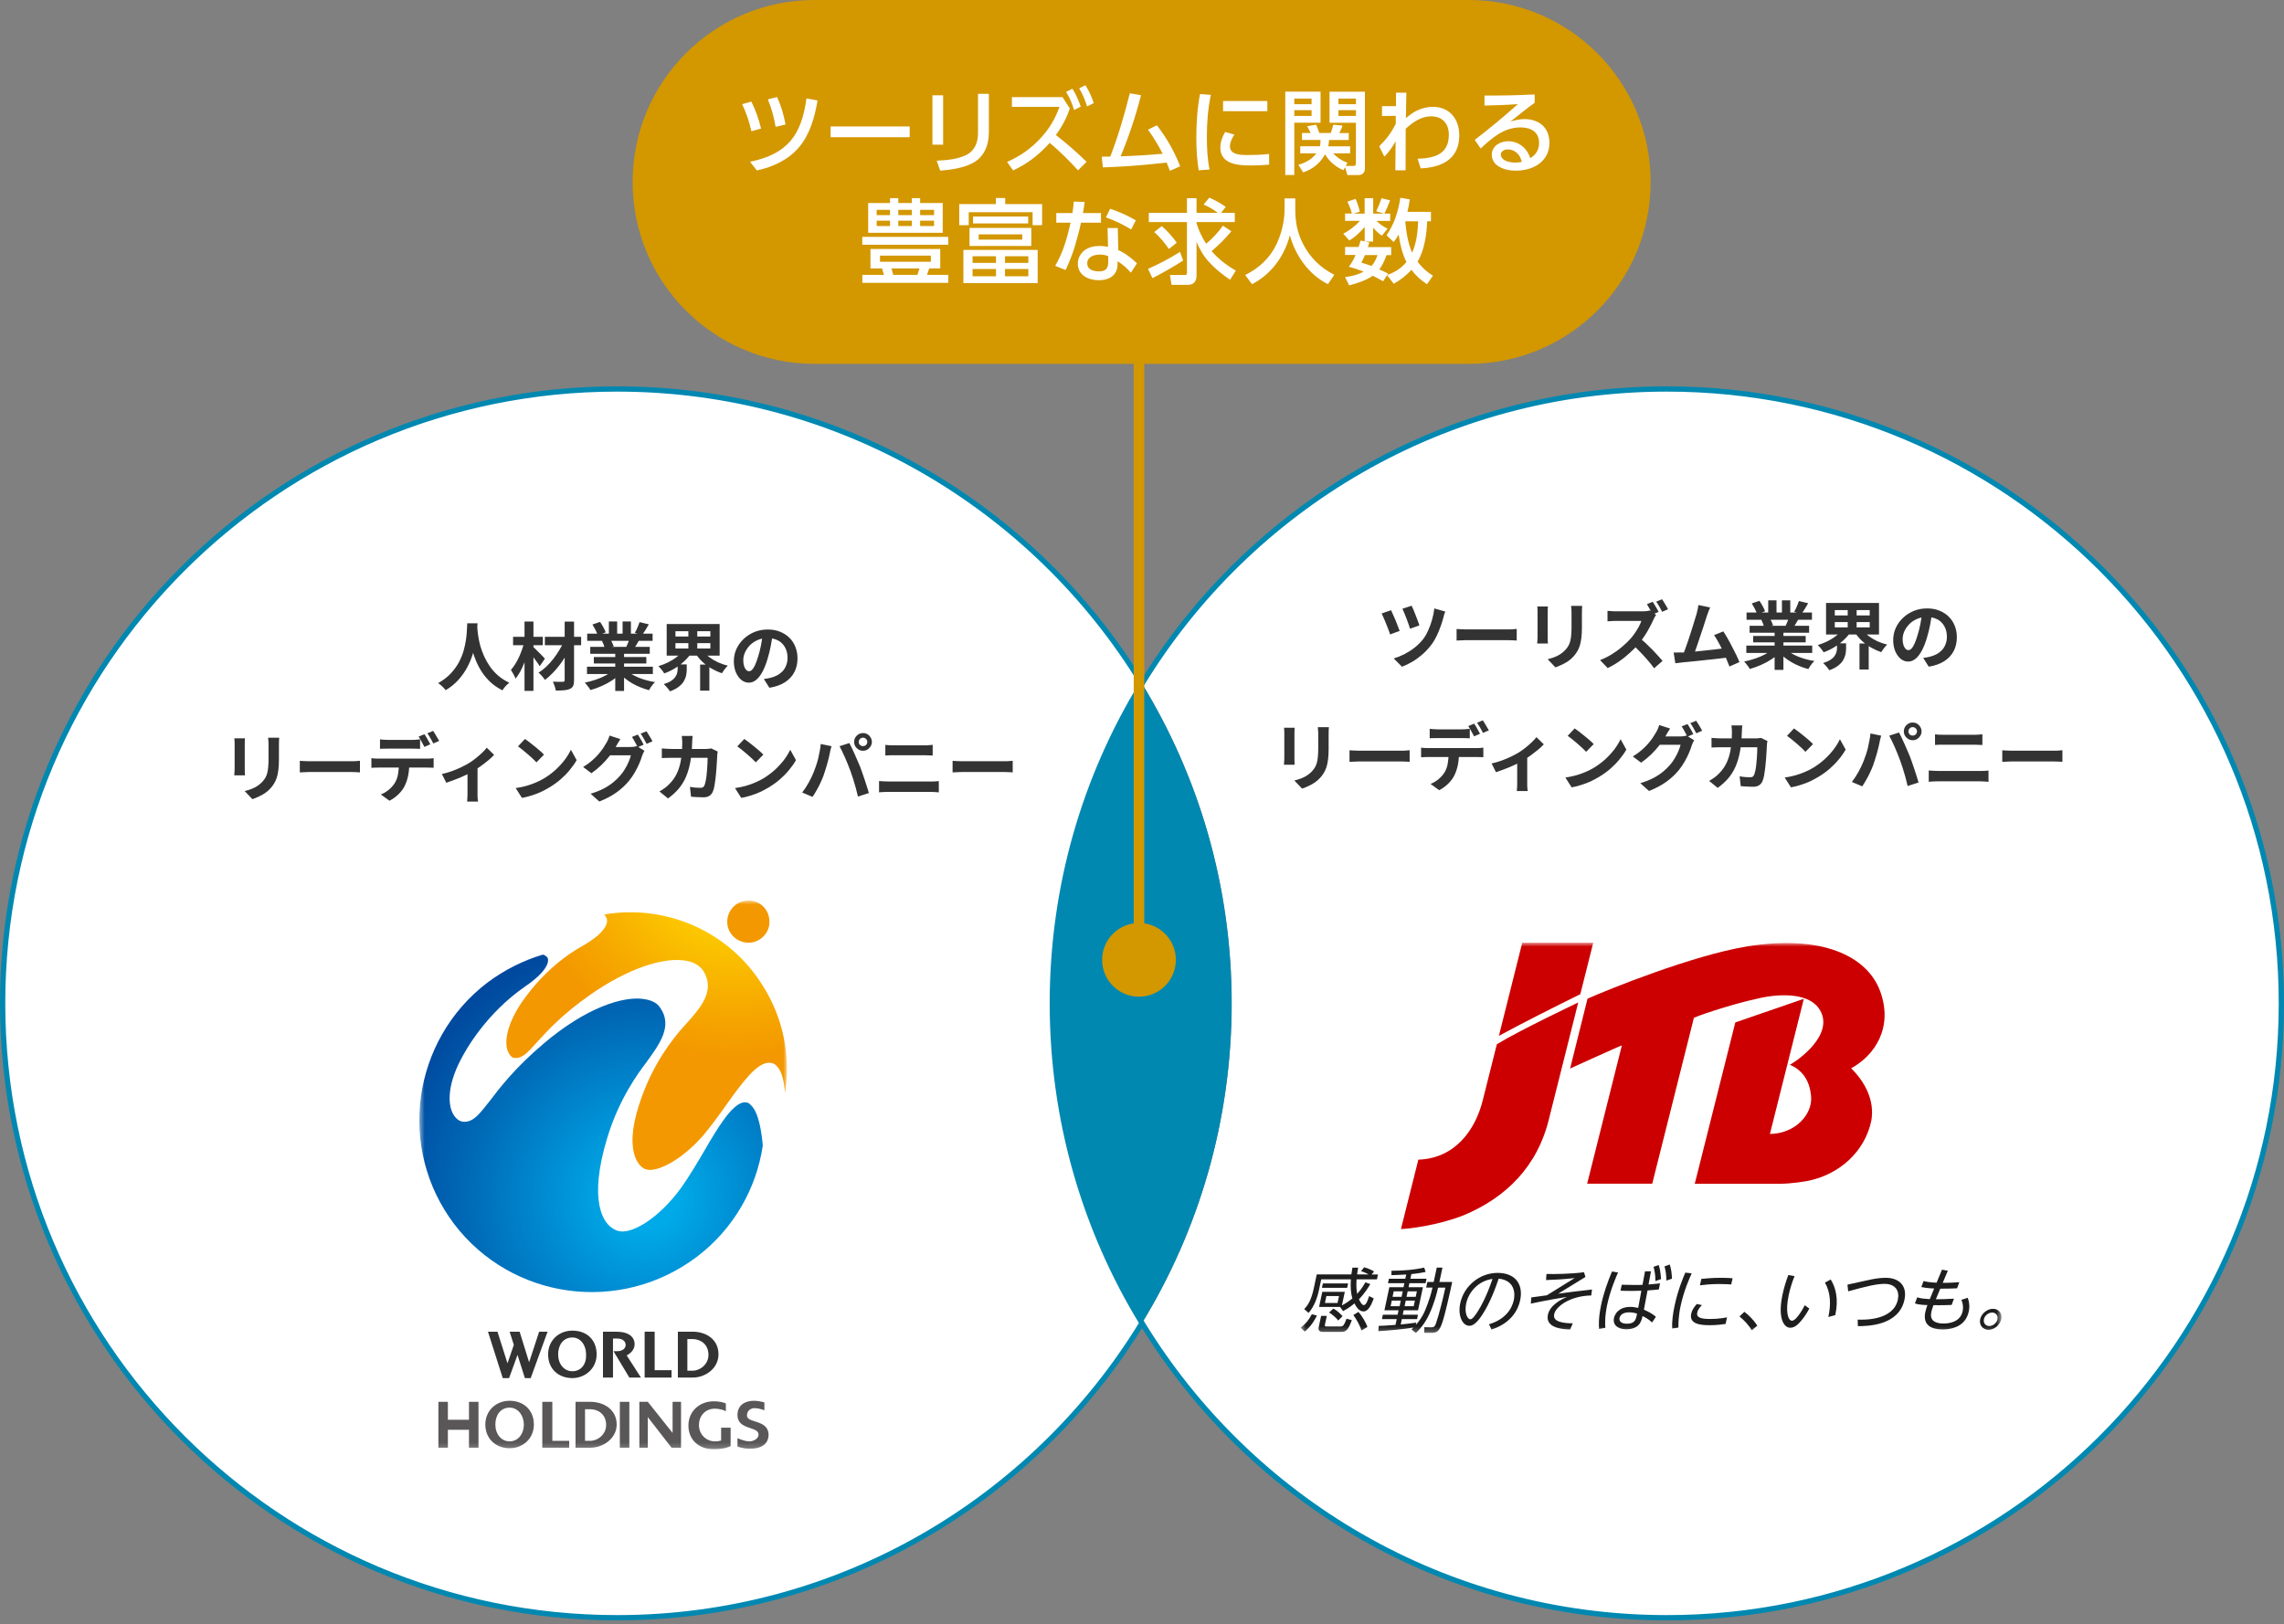 <?xml version="1.0" encoding="UTF-8"?><svg width="433" height="308" viewBox="0 0 433 308" fill="none" xmlns="http://www.w3.org/2000/svg">
<rect x="0" y="0" width="433" height="308" fill="#808080" stroke="none"/>
<g clip-path="url(#clip0_28_726)">
<path d="M316 73.76C380.34 73.76 432.5 125.92 432.5 190.26C432.5 254.6 380.34 306.76 316 306.76C273.87 306.76 236.95 284.39 216.5 250.88C227.29 233.22 233.5 212.47 233.5 190.26C233.5 168.05 227.29 147.3 216.5 129.64C236.95 96.13 273.87 73.76 316 73.76Z" fill="white"/>
<path d="M216.5 129.64C227.29 147.3 233.5 168.05 233.5 190.26C233.5 212.47 227.29 233.22 216.5 250.88C205.71 233.22 199.5 212.47 199.5 190.26C199.5 168.05 205.71 147.3 216.5 129.64Z" fill="#0088B1"/>
<path d="M117 73.76C159.13 73.76 196.05 96.13 216.5 129.64C205.71 147.3 199.5 168.05 199.5 190.26C199.5 212.47 205.71 233.22 216.5 250.88C196.05 284.39 159.13 306.76 117 306.76C52.66 306.76 0.5 254.6 0.5 190.26C0.5 125.92 52.66 73.76 117 73.76Z" fill="white"/>
<path fill-rule="evenodd" clip-rule="evenodd" d="M117 74.26C52.936 74.26 1 126.196 1 190.26C1 254.324 52.936 306.26 117 306.26C158.949 306.26 195.71 283.987 216.073 250.619L216.927 251.14C196.39 284.793 159.311 307.26 117 307.26C52.384 307.26 0 254.876 0 190.26C0 125.644 52.384 73.26 117 73.26C159.311 73.26 196.39 95.727 216.927 129.379L216.073 129.9C195.71 96.533 158.949 74.26 117 74.26Z" fill="#0088B1"/>
<path fill-rule="evenodd" clip-rule="evenodd" d="M316 74.26C274.051 74.26 237.29 96.533 216.927 129.9L216.927 129.9C206.183 147.484 200 168.144 200 190.26C200 212.375 206.183 233.035 216.927 250.619L216.927 250.619C237.29 283.987 274.051 306.26 316 306.26C380.064 306.26 432 254.324 432 190.26C432 126.196 380.064 74.26 316 74.26ZM216.073 129.379C236.61 95.727 273.689 73.26 316 73.26C380.616 73.26 433 125.644 433 190.26C433 254.876 380.616 307.26 316 307.26C273.689 307.26 236.61 284.793 216.073 251.14C205.237 233.404 199 212.564 199 190.26C199 167.955 205.237 147.116 216.073 129.379Z" fill="#0088B1"/>
<path d="M267.61 114.85C267.7 115.02 267.81 115.27 267.95 115.59C268.09 115.91 268.23 116.26 268.37 116.64C268.52 117.01 268.66 117.38 268.79 117.73C268.92 118.08 269.02 118.36 269.08 118.6L267.32 119.22C267.26 119 267.17 118.72 267.04 118.38C266.92 118.03 266.79 117.68 266.65 117.32C266.51 116.95 266.37 116.59 266.23 116.26C266.09 115.92 265.97 115.65 265.87 115.43L267.62 114.86L267.61 114.85ZM274.01 115.97C273.93 116.14 273.85 116.32 273.79 116.52C273.73 116.72 273.69 116.9 273.65 117.07C273.52 117.57 273.34 118.14 273.12 118.76C272.9 119.39 272.64 120.01 272.34 120.64C272.04 121.26 271.7 121.82 271.3 122.33C270.81 122.97 270.27 123.56 269.66 124.09C269.06 124.61 268.44 125.07 267.78 125.46C267.13 125.85 266.46 126.17 265.79 126.43L264.22 124.86C264.86 124.67 265.52 124.41 266.18 124.08C266.85 123.74 267.5 123.34 268.11 122.86C268.73 122.38 269.28 121.85 269.75 121.25C270.11 120.8 270.43 120.26 270.72 119.61C271.02 118.97 271.27 118.28 271.48 117.55C271.69 116.81 271.84 116.08 271.91 115.37L274.01 115.97ZM263.72 115.72C263.82 115.93 263.95 116.21 264.1 116.56C264.26 116.91 264.42 117.27 264.58 117.65C264.74 118.03 264.88 118.4 265.01 118.76C265.15 119.11 265.26 119.4 265.35 119.64L263.54 120.3C263.48 120.11 263.41 119.88 263.3 119.61C263.21 119.34 263.1 119.05 262.96 118.73C262.84 118.41 262.71 118.1 262.58 117.79C262.45 117.48 262.33 117.2 262.22 116.95C262.11 116.7 262.01 116.49 261.93 116.33L263.72 115.71V115.72ZM276.14 119.27C276.31 119.27 276.52 119.29 276.78 119.31C277.04 119.31 277.31 119.33 277.59 119.34C277.88 119.34 278.14 119.35 278.39 119.35H285.91C286.24 119.35 286.55 119.35 286.83 119.32C287.12 119.29 287.36 119.27 287.54 119.26V121.46C287.38 121.46 287.14 121.44 286.83 121.42C286.51 121.4 286.21 121.39 285.91 121.39H278.39C277.99 121.39 277.58 121.39 277.16 121.42C276.74 121.42 276.4 121.44 276.14 121.46V119.26V119.27ZM299.95 114.89C299.95 115.09 299.93 115.3 299.91 115.53C299.91 115.75 299.9 116.01 299.9 116.29V119.06C299.9 119.81 299.86 120.46 299.79 121.02C299.72 121.58 299.62 122.07 299.48 122.49C299.34 122.91 299.17 123.28 298.96 123.61C298.76 123.93 298.53 124.23 298.27 124.52C297.96 124.86 297.61 125.16 297.21 125.43C296.81 125.69 296.4 125.91 295.99 126.09C295.59 126.28 295.22 126.43 294.87 126.54L293.4 125C294.1 124.84 294.73 124.62 295.29 124.34C295.86 124.05 296.35 123.68 296.77 123.23C297.01 122.96 297.21 122.69 297.36 122.42C297.51 122.15 297.62 121.85 297.7 121.52C297.78 121.18 297.84 120.81 297.87 120.39C297.91 119.97 297.93 119.49 297.93 118.95V116.29C297.93 116.01 297.93 115.76 297.9 115.53C297.9 115.3 297.87 115.08 297.84 114.89H299.95ZM293.45 115C293.45 115.17 293.43 115.34 293.42 115.5C293.42 115.66 293.41 115.85 293.41 116.07V120.8C293.41 120.98 293.41 121.18 293.42 121.42C293.43 121.66 293.44 121.85 293.45 122.02H291.42C291.42 121.89 291.44 121.7 291.46 121.46C291.48 121.22 291.49 120.99 291.49 120.79V116.07C291.49 115.94 291.49 115.77 291.48 115.57C291.48 115.36 291.46 115.16 291.44 115H293.46H293.45ZM313.32 114.11C313.44 114.29 313.57 114.5 313.71 114.74C313.86 114.97 314 115.21 314.13 115.44C314.26 115.67 314.36 115.87 314.44 116.03L313.31 116.51C313.17 116.23 313 115.91 312.79 115.54C312.59 115.18 312.4 114.85 312.22 114.57L313.33 114.11H313.32ZM315.08 113.62C315.21 113.8 315.35 114 315.49 114.24C315.63 114.47 315.76 114.71 315.9 114.94C316.04 115.16 316.15 115.36 316.22 115.53L315.11 116.01C314.96 115.72 314.78 115.39 314.58 115.03C314.38 114.67 314.17 114.35 313.98 114.09L315.09 113.63L315.08 113.62ZM313.96 116.6C313.9 116.68 313.82 116.81 313.71 116.99C313.61 117.17 313.53 117.33 313.47 117.48C313.27 117.92 313.03 118.41 312.74 118.95C312.46 119.49 312.14 120.04 311.77 120.59C311.41 121.14 311.04 121.65 310.64 122.12C310.12 122.72 309.54 123.3 308.9 123.87C308.28 124.44 307.61 124.97 306.91 125.45C306.22 125.93 305.51 126.34 304.78 126.68L303.34 125.17C304.1 124.88 304.83 124.52 305.54 124.08C306.25 123.64 306.91 123.17 307.51 122.65C308.12 122.14 308.64 121.64 309.08 121.15C309.39 120.8 309.68 120.43 309.95 120.03C310.23 119.62 310.48 119.22 310.69 118.83C310.9 118.43 311.06 118.06 311.17 117.74H306.42C306.22 117.74 306.02 117.74 305.8 117.75C305.58 117.76 305.38 117.77 305.18 117.79C304.99 117.81 304.85 117.82 304.75 117.82V115.83C304.89 115.83 305.06 115.85 305.27 115.87C305.47 115.89 305.68 115.9 305.89 115.91C306.1 115.91 306.28 115.92 306.42 115.92H311.36C311.67 115.92 311.95 115.91 312.2 115.88C312.46 115.84 312.66 115.8 312.8 115.75L313.95 116.59L313.96 116.6ZM310.83 120.95C311.19 121.24 311.58 121.58 311.99 121.96C312.4 122.34 312.81 122.74 313.21 123.15C313.61 123.56 313.98 123.96 314.32 124.34C314.67 124.71 314.95 125.04 315.19 125.32L313.59 126.72C313.24 126.23 312.85 125.74 312.4 125.22C311.96 124.71 311.5 124.2 311 123.69C310.52 123.18 310.02 122.69 309.52 122.23L310.84 120.94L310.83 120.95ZM324.2 115.2C324.11 115.41 324.01 115.64 323.91 115.9C323.81 116.15 323.7 116.44 323.6 116.75C323.52 117.01 323.41 117.35 323.28 117.76C323.15 118.16 323.01 118.6 322.85 119.09C322.69 119.57 322.52 120.06 322.35 120.57C322.18 121.07 322.02 121.56 321.86 122.04C321.7 122.52 321.55 122.95 321.41 123.34C321.27 123.72 321.15 124.04 321.05 124.28L318.98 124.35C319.11 124.05 319.26 123.69 319.41 123.26C319.57 122.83 319.74 122.36 319.91 121.86C320.09 121.35 320.26 120.82 320.43 120.29C320.61 119.76 320.77 119.24 320.92 118.75C321.08 118.26 321.22 117.8 321.34 117.38C321.47 116.96 321.57 116.62 321.65 116.36C321.74 116 321.81 115.7 321.86 115.46C321.92 115.22 321.96 114.97 321.99 114.73L324.22 115.19L324.2 115.2ZM326.7 119.72C326.95 120.09 327.22 120.53 327.51 121.04C327.8 121.54 328.08 122.07 328.36 122.62C328.65 123.16 328.91 123.68 329.16 124.19C329.4 124.69 329.6 125.15 329.76 125.55L327.87 126.39C327.71 125.96 327.52 125.48 327.28 124.93C327.06 124.39 326.81 123.84 326.54 123.28C326.28 122.72 326.01 122.19 325.73 121.7C325.46 121.2 325.2 120.78 324.95 120.44L326.7 119.73V119.72ZM318.84 123.74C319.16 123.72 319.54 123.7 319.99 123.67C320.45 123.63 320.94 123.59 321.46 123.54C321.98 123.48 322.51 123.43 323.06 123.37C323.61 123.31 324.15 123.26 324.67 123.2C325.2 123.13 325.7 123.07 326.15 123.02C326.6 122.97 327 122.91 327.31 122.87L327.73 124.66C327.38 124.71 326.97 124.76 326.48 124.81C326 124.87 325.49 124.93 324.94 124.99C324.39 125.05 323.83 125.11 323.26 125.17C322.69 125.23 322.14 125.3 321.59 125.35C321.05 125.41 320.55 125.46 320.09 125.5C319.63 125.54 319.24 125.57 318.93 125.61C318.75 125.63 318.54 125.66 318.3 125.69C318.07 125.72 317.84 125.75 317.61 125.77L317.29 123.73H318.06C318.35 123.73 318.61 123.73 318.83 123.72L318.84 123.74ZM331.07 122.42H343.56V123.81H331.07V122.42ZM331.11 116.15H343.51V117.52H331.11V116.15ZM331.69 118.66H342.97V119.98H331.69V118.66ZM332.37 120.59H342.32V121.81H332.37V120.59ZM336.43 119.32H338.1V127.02H336.43V119.32ZM335.22 113.84H336.79V116.81H335.22V113.84ZM337.82 113.84H339.4V116.71H337.82V113.84ZM336.13 123.04L337.46 123.64C337.02 124.13 336.49 124.58 335.86 125C335.24 125.41 334.58 125.77 333.87 126.08C333.16 126.4 332.45 126.65 331.73 126.85C331.66 126.71 331.55 126.55 331.42 126.37C331.3 126.2 331.17 126.03 331.03 125.87C330.9 125.7 330.77 125.56 330.65 125.45C331.35 125.3 332.05 125.11 332.74 124.88C333.44 124.65 334.08 124.37 334.67 124.05C335.26 123.73 335.74 123.4 336.13 123.04ZM338.44 123C338.73 123.28 339.08 123.55 339.48 123.8C339.88 124.04 340.32 124.27 340.8 124.47C341.28 124.67 341.79 124.84 342.33 124.99C342.87 125.14 343.42 125.26 343.97 125.34C343.84 125.47 343.7 125.62 343.55 125.79C343.41 125.97 343.28 126.15 343.14 126.34C343.02 126.54 342.92 126.71 342.83 126.87C342.27 126.73 341.72 126.55 341.18 126.32C340.65 126.11 340.14 125.86 339.65 125.58C339.17 125.3 338.71 124.99 338.28 124.64C337.85 124.29 337.47 123.93 337.15 123.53L338.45 123H338.44ZM341.04 113.97L342.79 114.39C342.58 114.77 342.36 115.15 342.13 115.51C341.91 115.86 341.7 116.17 341.51 116.42L340.14 116C340.25 115.81 340.36 115.6 340.48 115.37C340.59 115.13 340.69 114.88 340.79 114.64C340.89 114.39 340.98 114.16 341.04 113.97ZM339.19 116.96L340.97 117.38C340.77 117.71 340.59 118.02 340.41 118.33C340.23 118.63 340.07 118.89 339.93 119.1L338.5 118.71C338.62 118.45 338.75 118.16 338.88 117.84C339.01 117.51 339.11 117.22 339.19 116.96ZM332.11 114.42L333.55 113.93C333.75 114.22 333.96 114.56 334.17 114.94C334.37 115.31 334.53 115.64 334.62 115.91L333.11 116.47C333.03 116.19 332.9 115.86 332.7 115.48C332.5 115.1 332.31 114.75 332.11 114.43V114.42ZM333.89 117.55L335.53 117.28C335.65 117.48 335.77 117.7 335.88 117.95C336 118.19 336.09 118.41 336.15 118.59L334.44 118.88C334.39 118.7 334.32 118.48 334.22 118.22C334.12 117.96 334.01 117.73 333.9 117.53L333.89 117.55ZM347.84 117.96V118.97H354.46V117.96H347.84ZM347.84 115.69V116.7H354.46V115.69H347.84ZM346.18 114.33H356.22V120.32H346.18V114.33ZM353.08 119.43C353.39 119.85 353.78 120.24 354.26 120.61C354.75 120.97 355.29 121.3 355.88 121.58C356.49 121.85 357.12 122.07 357.77 122.22C357.65 122.33 357.52 122.47 357.38 122.64C357.24 122.81 357.11 122.99 356.97 123.17C356.84 123.35 356.73 123.51 356.65 123.66C355.97 123.43 355.31 123.13 354.69 122.78C354.07 122.42 353.51 122 352.98 121.52C352.47 121.03 352.03 120.51 351.66 119.95L353.07 119.43H353.08ZM349.26 119.43L350.73 120C350.36 120.53 349.9 121.04 349.37 121.51C348.85 121.99 348.27 122.41 347.65 122.78C347.03 123.15 346.39 123.46 345.72 123.69C345.65 123.55 345.54 123.4 345.41 123.23C345.28 123.06 345.14 122.89 345 122.73C344.86 122.56 344.73 122.43 344.61 122.32C345.23 122.13 345.84 121.9 346.43 121.61C347.03 121.31 347.57 120.98 348.05 120.6C348.54 120.23 348.95 119.83 349.25 119.42L349.26 119.43ZM348.26 121.99H349.98V122.96C349.98 123.3 349.94 123.66 349.87 124.04C349.79 124.41 349.65 124.79 349.44 125.16C349.23 125.53 348.9 125.89 348.47 126.22C348.05 126.56 347.48 126.85 346.78 127.1C346.71 126.96 346.61 126.81 346.47 126.64C346.34 126.47 346.2 126.3 346.05 126.14C345.9 125.98 345.76 125.85 345.63 125.73C346.22 125.54 346.68 125.33 347.03 125.1C347.39 124.87 347.65 124.62 347.81 124.37C347.99 124.12 348.1 123.87 348.16 123.61C348.23 123.35 348.26 123.11 348.26 122.88V121.98V121.99ZM350.29 115.03H351.98V119.64H350.29V115.03ZM352.52 122.02H354.27V126.96H352.52V122.02ZM366.28 116.17C366.19 116.88 366.07 117.64 365.92 118.44C365.77 119.24 365.57 120.05 365.32 120.88C365.05 121.82 364.73 122.63 364.37 123.32C364.01 124 363.61 124.53 363.17 124.9C362.74 125.26 362.27 125.45 361.76 125.45C361.25 125.45 360.77 125.28 360.33 124.93C359.9 124.58 359.56 124.09 359.29 123.47C359.04 122.85 358.91 122.15 358.91 121.37C358.91 120.59 359.07 119.79 359.4 119.07C359.73 118.35 360.18 117.72 360.76 117.17C361.35 116.61 362.03 116.17 362.8 115.85C363.58 115.53 364.43 115.37 365.33 115.37C366.23 115.37 366.98 115.51 367.67 115.79C368.37 116.07 368.97 116.46 369.46 116.95C369.95 117.44 370.33 118.02 370.59 118.69C370.85 119.35 370.98 120.07 370.98 120.83C370.98 121.81 370.78 122.69 370.38 123.46C369.98 124.23 369.38 124.87 368.59 125.38C367.81 125.88 366.83 126.23 365.65 126.42L364.6 124.75C364.87 124.72 365.11 124.69 365.31 124.65C365.52 124.61 365.71 124.57 365.9 124.52C366.35 124.41 366.76 124.25 367.15 124.04C367.54 123.83 367.88 123.56 368.17 123.26C368.46 122.94 368.68 122.57 368.84 122.15C369.01 121.73 369.09 121.27 369.09 120.76C369.09 120.21 369.01 119.71 368.84 119.25C368.67 118.79 368.42 118.4 368.1 118.06C367.77 117.71 367.38 117.45 366.91 117.28C366.44 117.09 365.91 117 365.3 117C364.55 117 363.9 117.14 363.33 117.41C362.76 117.67 362.28 118.01 361.89 118.43C361.5 118.85 361.2 119.3 360.99 119.79C360.79 120.28 360.7 120.74 360.7 121.18C360.7 121.65 360.76 122.04 360.87 122.36C360.98 122.67 361.12 122.9 361.28 123.06C361.45 123.21 361.63 123.28 361.81 123.28C361.99 123.28 362.2 123.18 362.38 122.99C362.58 122.78 362.77 122.48 362.95 122.07C363.14 121.66 363.32 121.14 363.51 120.52C363.72 119.85 363.91 119.13 364.06 118.36C364.21 117.59 364.32 116.85 364.38 116.12L366.28 116.18V116.17ZM251.93 137.89C251.93 138.09 251.91 138.3 251.89 138.53C251.89 138.75 251.88 139.01 251.88 139.29V142.06C251.88 142.81 251.84 143.46 251.77 144.02C251.7 144.58 251.6 145.07 251.46 145.49C251.32 145.91 251.15 146.28 250.94 146.61C250.74 146.93 250.52 147.23 250.25 147.52C249.94 147.86 249.59 148.16 249.19 148.43C248.79 148.69 248.38 148.91 247.97 149.09C247.57 149.28 247.2 149.43 246.85 149.54L245.38 148C246.08 147.84 246.71 147.62 247.27 147.34C247.84 147.05 248.33 146.68 248.75 146.23C248.99 145.96 249.19 145.69 249.34 145.42C249.49 145.15 249.6 144.85 249.68 144.52C249.76 144.18 249.82 143.81 249.85 143.39C249.89 142.97 249.91 142.49 249.91 141.95V139.29C249.91 139.01 249.91 138.76 249.88 138.53C249.88 138.3 249.85 138.08 249.82 137.89H251.93ZM245.44 138C245.44 138.17 245.42 138.34 245.41 138.5C245.41 138.66 245.4 138.85 245.4 139.07V143.8C245.4 143.98 245.4 144.18 245.41 144.42C245.41 144.65 245.43 144.85 245.44 145.02H243.41C243.41 144.89 243.43 144.7 243.45 144.46C243.47 144.22 243.48 143.99 243.48 143.79V139.07C243.48 138.94 243.48 138.77 243.47 138.57C243.47 138.36 243.45 138.16 243.43 138H245.45H245.44ZM255.84 142.27C256.01 142.27 256.22 142.29 256.48 142.31C256.74 142.31 257.01 142.33 257.29 142.34C257.58 142.34 257.85 142.35 258.09 142.35H265.61C265.94 142.35 266.25 142.35 266.53 142.32C266.82 142.29 267.06 142.27 267.24 142.26V144.46C267.08 144.46 266.84 144.44 266.53 144.42C266.21 144.4 265.91 144.39 265.61 144.39H258.09C257.69 144.39 257.28 144.39 256.86 144.42C256.44 144.42 256.1 144.44 255.84 144.46V142.26V142.27ZM271.04 138.19C271.26 138.23 271.51 138.26 271.78 138.27C272.05 138.29 272.3 138.3 272.54 138.3H277.12C277.36 138.3 277.61 138.3 277.88 138.27C278.14 138.25 278.39 138.22 278.64 138.19V140C278.4 139.98 278.15 139.97 277.88 139.97C277.62 139.97 277.37 139.96 277.12 139.96H272.54C272.3 139.96 272.04 139.96 271.77 139.97C271.5 139.97 271.26 139.97 271.04 140V138.19ZM269.42 141.77C269.63 141.8 269.84 141.82 270.08 141.84C270.32 141.84 270.55 141.85 270.77 141.85H279.94C280.09 141.85 280.29 141.85 280.54 141.84C280.8 141.82 281.03 141.8 281.21 141.77V143.59C281.04 143.57 280.84 143.56 280.59 143.56C280.35 143.56 280.13 143.55 279.93 143.55H270.76C270.55 143.55 270.33 143.55 270.07 143.56C269.83 143.56 269.61 143.58 269.41 143.6V141.77H269.42ZM276.59 142.75C276.59 143.66 276.51 144.47 276.35 145.2C276.19 145.92 275.96 146.57 275.66 147.15C275.5 147.47 275.28 147.79 274.99 148.13C274.71 148.47 274.39 148.78 274.02 149.08C273.65 149.38 273.26 149.63 272.84 149.84L271.2 148.65C271.69 148.46 272.17 148.19 272.63 147.82C273.09 147.45 273.46 147.05 273.74 146.64C274.1 146.11 274.33 145.52 274.45 144.86C274.57 144.21 274.63 143.5 274.63 142.75H276.58H276.59ZM279.47 137.22C279.59 137.39 279.72 137.59 279.85 137.82C279.99 138.05 280.12 138.29 280.24 138.52C280.37 138.75 280.48 138.96 280.58 139.14L279.46 139.63C279.31 139.34 279.13 139.01 278.93 138.65C278.73 138.28 278.54 137.95 278.36 137.68L279.48 137.22H279.47ZM281.12 136.59C281.24 136.77 281.37 136.98 281.51 137.22C281.65 137.45 281.79 137.69 281.92 137.92C282.06 138.14 282.17 138.34 282.26 138.49L281.14 138.98C281 138.68 280.82 138.35 280.61 137.99C280.41 137.63 280.21 137.31 280.02 137.05L281.13 136.59H281.12ZM282.78 144.77C283.39 144.64 284 144.46 284.63 144.24C285.26 144.01 285.86 143.76 286.41 143.5C286.96 143.23 287.42 142.99 287.8 142.77C288.26 142.49 288.7 142.18 289.14 141.83C289.59 141.48 290 141.12 290.37 140.77C290.74 140.42 291.05 140.08 291.28 139.78L292.67 141.14C292.4 141.45 292.04 141.79 291.59 142.16C291.15 142.52 290.67 142.89 290.16 143.27C289.65 143.63 289.13 143.97 288.62 144.26C288.3 144.46 287.94 144.66 287.53 144.86C287.12 145.06 286.68 145.25 286.23 145.45C285.78 145.64 285.33 145.81 284.87 145.98C284.42 146.15 284 146.3 283.61 146.43L282.78 144.78V144.77ZM287.63 143.86L289.53 143.5V149.03C289.53 149.24 289.55 149.42 289.57 149.59C289.59 149.77 289.61 149.9 289.63 150H287.56C287.58 149.91 287.59 149.77 287.59 149.59C287.59 149.42 287.61 149.24 287.62 149.03C287.62 148.82 287.63 148.64 287.63 148.48V143.86ZM298.52 138.12C298.76 138.29 299.05 138.49 299.37 138.74C299.7 138.98 300.03 139.25 300.38 139.54C300.73 139.82 301.07 140.1 301.37 140.37C301.68 140.64 301.93 140.88 302.13 141.1L300.7 142.56C300.52 142.36 300.29 142.13 300 141.86C299.71 141.59 299.4 141.31 299.06 141.02C298.72 140.73 298.39 140.46 298.07 140.19C297.74 139.93 297.45 139.71 297.2 139.53L298.52 138.13V138.12ZM296.77 147.44C297.5 147.34 298.18 147.19 298.83 147.01C299.47 146.82 300.07 146.61 300.62 146.37C301.17 146.13 301.67 145.88 302.13 145.61C302.92 145.13 303.65 144.59 304.31 143.99C304.97 143.38 305.55 142.75 306.05 142.1C306.54 141.44 306.94 140.79 307.23 140.17L308.32 142.14C307.97 142.77 307.53 143.39 307 144.02C306.49 144.65 305.9 145.24 305.25 145.81C304.6 146.37 303.89 146.87 303.14 147.32C302.66 147.61 302.15 147.88 301.6 148.15C301.05 148.4 300.47 148.63 299.85 148.82C299.24 149.03 298.61 149.18 297.95 149.3L296.77 147.45V147.44ZM319.91 137.29C320.03 137.46 320.16 137.66 320.29 137.89C320.43 138.12 320.56 138.36 320.7 138.59C320.83 138.82 320.94 139.03 321.02 139.21L319.9 139.69C319.76 139.4 319.59 139.07 319.38 138.71C319.18 138.34 318.99 138.01 318.81 137.74L319.92 137.29H319.91ZM321.56 136.66C321.68 136.83 321.81 137.03 321.95 137.28C322.1 137.51 322.24 137.75 322.37 137.98C322.51 138.2 322.62 138.4 322.69 138.57L321.58 139.05C321.43 138.75 321.25 138.42 321.05 138.06C320.84 137.7 320.64 137.38 320.45 137.12L321.56 136.67V136.66ZM321.17 140.37C321.09 140.5 321 140.66 320.92 140.85C320.84 141.03 320.77 141.2 320.71 141.38C320.59 141.79 320.42 142.26 320.19 142.79C319.97 143.31 319.7 143.85 319.38 144.41C319.06 144.97 318.69 145.52 318.26 146.05C317.6 146.85 316.82 147.58 315.92 148.23C315.03 148.88 313.93 149.47 312.62 149.99L310.97 148.51C311.92 148.22 312.74 147.9 313.43 147.54C314.12 147.18 314.72 146.78 315.24 146.36C315.75 145.94 316.21 145.5 316.61 145.03C316.93 144.67 317.22 144.26 317.49 143.8C317.77 143.34 318 142.89 318.19 142.43C318.39 141.97 318.52 141.57 318.6 141.23H313.88L314.52 139.65H318.51C318.73 139.65 318.95 139.64 319.17 139.61C319.39 139.57 319.58 139.53 319.73 139.48L321.17 140.36V140.37ZM316.61 138.16C316.44 138.4 316.28 138.66 316.12 138.94C315.96 139.22 315.84 139.43 315.76 139.58C315.44 140.14 315.05 140.72 314.58 141.33C314.11 141.93 313.59 142.51 313 143.08C312.42 143.64 311.8 144.15 311.12 144.62L309.55 143.44C310.17 143.07 310.71 142.68 311.17 142.28C311.64 141.88 312.04 141.48 312.39 141.09C312.74 140.69 313.03 140.31 313.29 139.94C313.54 139.57 313.75 139.23 313.92 138.93C314.03 138.76 314.15 138.54 314.27 138.26C314.4 137.97 314.49 137.71 314.55 137.48L316.61 138.15V138.16ZM330.31 137.53C330.29 137.69 330.27 137.89 330.25 138.15C330.24 138.4 330.23 138.61 330.22 138.78C330.18 140.17 330.07 141.41 329.87 142.49C329.67 143.56 329.39 144.52 329.03 145.35C328.67 146.18 328.2 146.93 327.64 147.59C327.08 148.24 326.41 148.85 325.64 149.4L324.02 148.08C324.31 147.91 324.62 147.72 324.94 147.49C325.28 147.26 325.58 147 325.85 146.71C326.31 146.26 326.69 145.77 327.01 145.24C327.33 144.7 327.58 144.11 327.77 143.48C327.97 142.84 328.11 142.13 328.2 141.37C328.29 140.6 328.34 139.76 328.34 138.84C328.34 138.74 328.34 138.61 328.33 138.45C328.32 138.28 328.31 138.12 328.29 137.96C328.29 137.8 328.27 137.67 328.25 137.55H330.31V137.53ZM335.07 140.52C335.05 140.63 335.03 140.76 335 140.91C334.98 141.06 334.97 141.18 334.97 141.26C334.96 141.56 334.94 141.94 334.91 142.41C334.89 142.88 334.86 143.38 334.81 143.92C334.77 144.45 334.72 144.98 334.66 145.52C334.6 146.05 334.53 146.55 334.45 147C334.37 147.45 334.26 147.82 334.14 148.11C333.99 148.46 333.77 148.73 333.48 148.91C333.2 149.1 332.82 149.19 332.33 149.19C331.93 149.19 331.53 149.18 331.13 149.15C330.73 149.13 330.36 149.11 330.01 149.08L329.8 147.2C330.15 147.27 330.49 147.32 330.84 147.35C331.19 147.38 331.49 147.39 331.76 147.39C331.99 147.39 332.17 147.35 332.28 147.28C332.39 147.2 332.48 147.07 332.56 146.9C332.63 146.71 332.7 146.47 332.77 146.16C332.84 145.85 332.89 145.51 332.94 145.12C332.99 144.74 333.02 144.34 333.05 143.93C333.09 143.52 333.11 143.12 333.12 142.74C333.14 142.35 333.15 142 333.15 141.7H326.32C326.09 141.7 325.8 141.7 325.45 141.71C325.1 141.71 324.78 141.72 324.47 141.75V139.92C324.77 139.95 325.09 139.97 325.42 139.99C325.75 140.01 326.05 140.02 326.32 140.02H332.8C332.98 140.02 333.15 140.02 333.33 139.99C333.52 139.97 333.69 139.95 333.85 139.92L335.07 140.51V140.52ZM340.1 138.12C340.34 138.29 340.63 138.49 340.95 138.74C341.28 138.98 341.61 139.25 341.96 139.54C342.31 139.82 342.65 140.1 342.95 140.37C343.26 140.64 343.51 140.88 343.71 141.1L342.28 142.56C342.1 142.36 341.87 142.13 341.58 141.86C341.29 141.59 340.98 141.31 340.64 141.02C340.3 140.73 339.97 140.46 339.65 140.19C339.32 139.93 339.03 139.71 338.78 139.53L340.1 138.13V138.12ZM338.35 147.44C339.08 147.34 339.76 147.19 340.41 147.01C341.05 146.82 341.65 146.61 342.2 146.37C342.75 146.13 343.25 145.88 343.71 145.61C344.5 145.13 345.23 144.59 345.89 143.99C346.55 143.38 347.13 142.75 347.63 142.1C348.12 141.44 348.52 140.79 348.81 140.17L349.9 142.14C349.54 142.77 349.11 143.39 348.58 144.02C348.07 144.65 347.48 145.24 346.83 145.81C346.18 146.37 345.47 146.87 344.72 147.32C344.24 147.61 343.73 147.88 343.18 148.15C342.63 148.4 342.05 148.63 341.43 148.82C340.82 149.03 340.19 149.18 339.53 149.3L338.35 147.45V147.44ZM361.8 138.69C361.8 138.91 361.88 139.11 362.04 139.26C362.2 139.41 362.39 139.48 362.61 139.48C362.83 139.48 363.02 139.41 363.18 139.26C363.34 139.1 363.42 138.91 363.42 138.69C363.42 138.47 363.34 138.27 363.18 138.12C363.02 137.96 362.83 137.88 362.61 137.88C362.39 137.88 362.19 137.96 362.04 138.12C361.88 138.28 361.8 138.47 361.8 138.69ZM360.93 138.69C360.93 138.38 361 138.1 361.15 137.85C361.31 137.59 361.51 137.38 361.77 137.23C362.02 137.08 362.3 137.01 362.61 137.01C362.92 137.01 363.2 137.08 363.45 137.23C363.7 137.38 363.9 137.58 364.05 137.85C364.21 138.1 364.29 138.38 364.29 138.69C364.29 139 364.21 139.26 364.05 139.52C363.9 139.77 363.7 139.98 363.45 140.14C363.2 140.29 362.92 140.36 362.61 140.36C362.3 140.36 362.02 140.29 361.77 140.14C361.52 139.98 361.31 139.78 361.15 139.52C361 139.27 360.93 138.99 360.93 138.69ZM353.27 144.4C353.43 144.01 353.58 143.6 353.72 143.17C353.87 142.73 354 142.28 354.11 141.83C354.22 141.36 354.32 140.9 354.4 140.44C354.49 139.98 354.56 139.53 354.6 139.08L356.64 139.5C356.6 139.63 356.56 139.78 356.51 139.96C356.46 140.14 356.42 140.31 356.38 140.48C356.34 140.65 356.31 140.79 356.3 140.9C356.25 141.14 356.19 141.44 356.1 141.78C356.02 142.13 355.92 142.49 355.81 142.89C355.7 143.27 355.58 143.66 355.46 144.05C355.35 144.43 355.23 144.79 355.11 145.11C354.94 145.56 354.74 146.02 354.51 146.51C354.29 147 354.04 147.46 353.78 147.91C353.53 148.36 353.28 148.76 353.04 149.11L351.08 148.28C351.53 147.7 351.94 147.06 352.33 146.36C352.72 145.66 353.03 145 353.27 144.39V144.4ZM360.19 144.11C360.05 143.74 359.9 143.34 359.73 142.92C359.56 142.5 359.38 142.08 359.2 141.66C359.01 141.24 358.83 140.84 358.65 140.47C358.47 140.1 358.31 139.77 358.16 139.5L360.02 138.9C360.16 139.17 360.32 139.5 360.51 139.88C360.7 140.26 360.88 140.67 361.07 141.1C361.26 141.52 361.44 141.94 361.62 142.36C361.8 142.78 361.96 143.16 362.1 143.49C362.22 143.8 362.35 144.16 362.49 144.58C362.64 145 362.79 145.44 362.94 145.9C363.1 146.35 363.24 146.79 363.37 147.22C363.51 147.65 363.63 148.04 363.72 148.38L361.65 149.05C361.53 148.5 361.39 147.94 361.23 147.37C361.07 146.8 360.9 146.24 360.73 145.69C360.56 145.14 360.38 144.61 360.2 144.11H360.19ZM366.83 139.25C367.08 139.28 367.36 139.3 367.66 139.32C367.97 139.32 368.24 139.33 368.47 139.33H374.27C374.55 139.33 374.83 139.33 375.11 139.3C375.39 139.27 375.63 139.26 375.82 139.24V141.27C375.62 141.27 375.38 141.25 375.08 141.24C374.78 141.22 374.51 141.21 374.27 141.21H368.49C368.22 141.21 367.93 141.21 367.64 141.22C367.34 141.22 367.07 141.24 366.84 141.26V139.23L366.83 139.25ZM365.65 146.1C365.93 146.12 366.22 146.14 366.52 146.16C366.83 146.18 367.12 146.19 367.4 146.19H375.44C375.68 146.19 375.94 146.19 376.21 146.18C376.49 146.16 376.75 146.14 376.98 146.11V148.25C376.74 148.22 376.47 148.2 376.18 148.19C375.89 148.17 375.64 148.16 375.44 148.16H367.4C367.12 148.16 366.82 148.16 366.5 148.19C366.19 148.19 365.91 148.22 365.65 148.25V146.11V146.1ZM379.59 142.27C379.76 142.27 379.97 142.29 380.23 142.31C380.49 142.31 380.76 142.33 381.04 142.34C381.33 142.34 381.59 142.35 381.84 142.35H389.36C389.69 142.35 389.99 142.35 390.28 142.32C390.57 142.29 390.81 142.27 390.99 142.26V144.46C390.83 144.46 390.59 144.44 390.28 144.42C389.96 144.4 389.65 144.39 389.36 144.39H381.84C381.44 144.39 381.03 144.39 380.61 144.42C380.19 144.42 379.85 144.44 379.59 144.46V142.26V142.27Z" fill="#333333"/>
<mask id="mask0_28_726" style="mask-type:luminance" maskUnits="userSpaceOnUse" x="246" y="178" width="134" height="75">
<path d="M379.44 178.76H246.55V252.76H379.44V178.76Z" fill="white"/>
</mask>
<g mask="url(#mask0_28_726)">
<path d="M350.96 202.59C353.52 205.13 355.44 208.62 354.77 212.48C353.54 218.42 348.7 222.66 342.91 223.89C342.41 224 339.63 224.47 337.45 224.47H321.29L328.98 193.88L341.97 189.4L335.54 215.03C340.37 214.96 343.62 211.31 343.35 207.95C343.08 204.6 341.46 202.85 339.33 201.89C339.83 201.71 346.95 197.18 345.46 192.49C343.89 187.79 336.76 188.41 332.61 189.5C329.48 190.16 323.21 192.09 321.13 193L313.23 224.46H300.89L307.47 198.24C307.32 198.22 297.66 202.62 297.66 202.62L300.96 189.38C304.76 187.67 320.89 181.15 331.23 179.46C345.17 177.18 353.98 181.17 356.46 188.01C358.94 194.85 355.42 200.13 350.94 202.58L350.96 202.59ZM283.77 198.02C288.08 195.37 298.97 190.21 299.2 190.1L293.71 211.95C291.51 221.27 285.43 227.12 277.49 230.44C272.45 232.43 266.78 233.05 265.59 233.05L268.89 219.9C275.94 219.66 279.71 214.16 281.08 208.72L283.75 198.1L283.77 198.02ZM302.05 178.76L299.59 188.53C294.73 190.92 288.91 193.85 284.16 196.42L288.59 178.75H302.04L302.05 178.76Z" fill="#CC0000"/>
<path d="M249.66 249.47C249.21 250.38 248.51 251.55 247.35 252.5L246.56 251.76C247.54 251.03 248.08 250.37 248.7 249.21L249.66 249.46V249.47ZM258.64 240.31C259.4 240.51 260.18 240.91 260.5 241.11L260.02 241.67H261.24L261.04 242.6H257.18C257.14 243.22 257.09 244.42 257.29 245.35C258.16 244.39 258.57 243.64 258.83 243.17L259.78 243.49C259.42 244.09 258.83 245.13 257.63 246.37C257.7 246.53 258.13 247.48 258.53 247.48C259 247.48 259.3 246.57 259.56 245.77L260.44 246.22C259.93 247.54 259.39 248.68 258.48 248.68C257.57 248.68 257.02 247.62 256.78 247.16C255.83 247.96 255.16 248.32 254.63 248.62L254.05 247.83H250.07L250.68 244.96H254.95L254.4 247.54C255.43 246.99 256.05 246.49 256.39 246.2C256.05 245.1 256.01 243.92 256.1 242.59H250.48L250.03 244.7C249.73 246.11 249.12 247.78 248.09 248.95L247.24 248.24C247.75 247.7 248.51 246.9 249.06 244.33L249.63 241.66H256.19C256.25 241.2 256.32 240.79 256.39 240.38H257.48C257.41 240.76 257.34 241.1 257.28 241.66H259.46C259.27 241.55 258.79 241.29 258.02 241.03L258.64 240.29V240.31ZM251.54 249.51L251.16 251.27C251.12 251.46 251.27 251.53 251.44 251.53H254.18C254.7 251.53 254.86 251.15 255.28 250.06L256.28 250.33C255.63 252.09 255.23 252.56 254.3 252.56H250.81C250.62 252.56 249.81 252.56 249.99 251.72L250.46 249.52H251.54V249.51ZM255.57 243.37L255.4 244.2H250.61L250.79 243.37H255.59H255.57ZM253.85 245.76H251.46L251.18 247.07H253.57L253.85 245.76ZM252.78 248.14C253.07 248.3 253.62 248.6 254.52 249.57L253.7 250.4C253.4 249.99 252.66 249.29 251.97 248.89L252.77 248.14H252.78ZM257.53 248.78C258.26 249.57 258.91 250.74 259.24 251.62L258.1 252.29C257.77 251.21 257.11 250.1 256.57 249.36L257.53 248.77V248.78Z" fill="#1E1E1E"/>
<path d="M270.37 244.16L270.6 243.09H271.8L272.38 240.37H273.46L272.88 243.09H275.31C274.92 244.93 273.97 249.25 273.41 250.84C272.87 252.39 272.43 252.75 271.36 252.75H270.01L270.03 251.67L271.33 251.7C271.85 251.71 272.06 251.49 272.23 250.95C272.84 249.21 273.63 245.97 274.01 244.17H272.63C272.41 245.21 271.91 247.12 271.01 249.1C270.08 251.17 268.9 252.31 268.42 252.77L267.6 252.09C267.72 251.98 267.87 251.81 267.95 251.74C266.52 251.99 263.34 252.31 261.3 252.42L261.38 251.42C261.93 251.41 262.87 251.37 264.56 251.23L264.79 250.13H261.99L262.16 249.3H264.96L265.14 248.46H262.46L263.39 244.08H266.08L266.24 243.32H263.13L263.31 242.48H266.42L266.59 241.68C264.94 241.77 264.31 241.79 263.79 241.8V240.97C266.32 240.94 268.03 240.8 270 240.37L270.27 241.19C269.75 241.3 269.01 241.45 267.57 241.6L267.38 242.48H270.44L270.26 243.32H267.2L267.04 244.08H269.76L268.83 248.46H266.11L265.93 249.3H268.82L268.65 250.13H265.76L265.55 251.15C266.5 251.07 267.6 250.92 268.51 250.8L268.41 251.25C269.51 249.97 270.02 249.01 270.67 247.2C270.89 246.61 271.28 245.49 271.57 244.16H270.36H270.37ZM265.56 246.63H263.85L263.63 247.69H265.34L265.56 246.63ZM265.93 244.87H264.22L264 245.91H265.71L265.93 244.87ZM268.24 246.63H266.5L266.28 247.69H268.01L268.23 246.63H268.24ZM268.61 244.87H266.87L266.65 245.91H268.39L268.61 244.87Z" fill="#1E1E1E"/>
<path d="M282.29 251.11C285.36 250.19 286.63 248.21 286.99 246.52C287.19 245.56 287.4 242.82 284.12 242.46C283.62 243.93 282.52 247.1 280.86 249.54C279.62 251.36 278.88 251.4 278.54 251.4C277.3 251.4 276.32 249.54 276.83 247.13C277.54 243.8 280.56 241.37 283.91 241.37C287.26 241.37 288.84 243.51 288.19 246.57C287.86 248.11 286.71 250.84 282.75 252.11L282.29 251.12V251.11ZM277.96 247.16C277.58 248.94 278.19 250.17 278.75 250.17C279.18 250.17 279.73 249.32 280.15 248.68C280.79 247.68 281.81 245.87 282.95 242.51C280.16 242.9 278.4 245.09 277.96 247.17V247.16Z" fill="#1E1E1E"/>
<path d="M301.68 245.65C297.7 245.72 294.95 247.72 294.64 249.2C294.46 250.07 295.03 250.44 295.81 250.67C296.48 250.87 297.34 250.94 298.17 250.93L297.67 252.09C296.76 252.08 292.88 252.01 293.45 249.31C293.85 247.41 296.13 246.34 297.05 245.92C295.12 246.24 292.99 246.6 290.21 247.2L290.31 246.02C290.72 245.96 293.05 245.64 293.25 245.62L298.52 242.35C296.33 242.6 294.98 242.66 293.1 242.73L293.18 241.58C294.74 241.61 297.68 241.58 300.29 241.25L300.57 242.14L295.39 245.32C298.31 244.92 298.66 244.88 301.81 244.52L301.67 245.64L301.68 245.65Z" fill="#1E1E1E"/>
<path d="M306.75 241.28C306.36 242.19 305.27 244.67 304.69 247.41C304.22 249.64 304.29 251.09 304.34 251.79L303.15 251.99C303.11 251.47 303 249.97 303.55 247.41C304.02 245.19 304.78 243.06 305.6 241.11L306.75 241.29V241.28ZM311.84 241.07H312.99L312.53 243.57C312.71 243.55 313.56 243.49 314.71 243.36L314.48 244.51C314.11 244.55 313.22 244.64 312.34 244.7L311.65 248.35C312.6 248.76 313.21 249.1 313.93 249.69L313.2 250.77C312.52 250.16 312.14 249.93 311.4 249.55C311.18 250.51 310.83 252.06 308.28 252.06C306.83 252.06 305.68 251.32 305.98 249.92C306.15 249.13 306.92 247.82 309.07 247.82C309.63 247.82 309.97 247.89 310.57 248.01L311.17 244.75C310.85 244.76 309.67 244.79 309.4 244.79C308.25 244.79 307.6 244.76 307.21 244.75L307.45 243.62C308.22 243.63 309 243.66 309.91 243.66C310.73 243.66 311.29 243.65 311.39 243.63L311.86 241.08L311.84 241.07ZM308.83 248.85C307.55 248.85 307.12 249.49 307.03 249.9C306.9 250.5 307.34 251.01 308.42 251.01C309.97 251.01 310.15 250.21 310.35 249.09C309.87 248.94 309.36 248.85 308.82 248.85H308.83ZM314.46 239.88C314.73 240.73 314.83 241.48 314.9 242.55L313.83 242.92C313.83 241.82 313.73 241.2 313.48 240.22L314.46 239.87V239.88ZM316.55 239.78C316.84 240.69 316.91 241.34 316.98 242.47L315.91 242.83C315.89 241.72 315.81 241.09 315.56 240.13L316.54 239.78H316.55Z" fill="#1E1E1E"/>
<path d="M320.71 241.46C320.31 242.33 319.22 244.77 318.61 247.64C318.18 249.67 318.19 251.03 318.19 251.75L317.02 251.91C316.94 250.51 317.16 249.07 317.46 247.62C318.08 244.68 319.07 242.33 319.5 241.32L320.7 241.45L320.71 241.46ZM327.15 251.05C326.6 251.13 325.48 251.29 324.17 251.29C322.29 251.29 320.21 251.06 320.62 249.11C320.77 248.41 321.15 247.84 321.69 247.27L322.66 247.48C322.4 247.73 321.9 248.24 321.76 248.91C321.56 249.83 322.45 250.11 324.21 250.11C325.76 250.11 326.87 249.9 327.41 249.8L327.14 251.04L327.15 251.05ZM322.54 242.51C323.22 242.44 324.62 242.3 326.33 242.3C327.37 242.3 327.97 242.35 328.47 242.39L328.2 243.57C327.9 243.54 327.15 243.48 325.96 243.48C324.26 243.48 323.03 243.63 322.27 243.73L322.54 242.51Z" fill="#1E1E1E"/>
<path d="M330.7 248.75C331.43 249.32 332.29 250.07 333.15 251.38L332.1 252.25C331.53 251.3 330.83 250.52 329.77 249.62L330.7 248.75Z" fill="#1E1E1E"/>
<path d="M340.21 241.98C339.73 243.18 339.36 244.37 339.1 245.6C338.44 248.71 338.98 250.44 339.72 250.44C340.65 250.44 342.09 247.62 342.15 247.5L343.01 248.14C342.49 249.1 341.93 249.92 341.42 250.5C340.98 251.02 340.28 251.78 339.4 251.78C338.2 251.78 336.97 249.99 337.93 245.48C338.2 244.22 338.56 243.02 339.03 241.78L340.2 241.98H340.21ZM346.62 249.72C347.14 247.38 347.05 245.03 345.97 243.22L347.06 242.62C347.97 244.04 348.61 246.27 347.93 249.38L346.63 249.73L346.62 249.72Z" fill="#1E1E1E"/>
<path d="M354.29 242.71C354.9 242.58 356.15 242.3 357.47 242.3C360.14 242.3 361.59 243.9 361.05 246.44C360 251.41 354.02 251.46 352.21 251.47L352.18 250.23C353.36 250.28 358.95 250.42 359.8 246.42C360.14 244.8 359.37 243.45 357.25 243.45C355.78 243.45 353.74 243.93 350.38 244.87L350.24 243.6L354.29 242.71Z" fill="#1E1E1E"/>
<path d="M368.15 240.76L369.27 240.96L368.3 243.26C369.78 243.26 370.79 243.18 371.45 243.13L371.02 244.29C369.56 244.36 369.21 244.36 367.84 244.36L367 246.37C367.89 246.38 369.52 246.32 370.43 246.26L369.99 247.45C368 247.53 366.6 247.49 366.54 247.49C366.25 248.26 366.16 248.7 366.14 248.83C365.77 250.56 367.1 250.97 368.48 250.97C369.4 250.97 371.62 250.75 372.07 248.66C372.29 247.63 371.99 246.84 371.84 246.48L373.04 246.09C373.52 247.39 373.3 248.4 373.24 248.68C372.75 251.02 370.82 252.09 368.26 252.09C366.18 252.09 364.47 251.3 365 248.81C365.1 248.35 365.28 247.78 365.4 247.47C364.95 247.46 363.72 247.43 363.03 247.15L363.47 246C364.17 246.24 364.81 246.28 365.85 246.35L366.68 244.33C365.12 244.26 364.55 244.12 364.24 244.05L364.68 242.91C365.02 243 365.69 243.18 367.14 243.23L368.16 240.76H368.15Z" fill="#1E1E1E"/>
<path d="M379.39 250.17C379.15 251.28 378.06 252.16 376.98 252.16C375.9 252.16 375.17 251.26 375.4 250.17C375.63 249.08 376.73 248.18 377.83 248.18C378.93 248.18 379.64 249.05 379.4 250.17H379.39ZM376.11 250.17C375.96 250.88 376.43 251.45 377.13 251.45C377.83 251.45 378.53 250.88 378.68 250.17C378.83 249.46 378.38 248.89 377.67 248.89C376.96 248.89 376.25 249.47 376.1 250.17H376.11Z" fill="#1E1E1E"/>
</g>
<path d="M88.6 118.19H90.53C90.51 118.58 90.48 119.09 90.43 119.7C90.38 120.32 90.29 121 90.16 121.76C90.04 122.51 89.85 123.29 89.6 124.11C89.35 124.93 89 125.75 88.56 126.57C88.13 127.38 87.58 128.16 86.91 128.91C86.25 129.65 85.44 130.31 84.49 130.88C84.34 130.67 84.14 130.44 83.87 130.19C83.62 129.95 83.35 129.73 83.07 129.53C84 129.01 84.79 128.41 85.42 127.74C86.05 127.07 86.57 126.36 86.97 125.63C87.37 124.88 87.68 124.14 87.89 123.39C88.1 122.63 88.26 121.92 88.35 121.25C88.44 120.58 88.5 119.98 88.52 119.44C88.54 118.91 88.56 118.49 88.58 118.18L88.6 118.19ZM90.46 118.57C90.46 118.75 90.49 119.03 90.52 119.41C90.55 119.79 90.6 120.25 90.69 120.78C90.77 121.31 90.9 121.89 91.07 122.52C91.25 123.14 91.48 123.77 91.77 124.42C92.06 125.07 92.42 125.71 92.85 126.34C93.28 126.97 93.8 127.54 94.4 128.08C95.02 128.61 95.73 129.07 96.56 129.47C96.29 129.67 96.04 129.89 95.8 130.16C95.58 130.42 95.39 130.67 95.25 130.9C94.39 130.47 93.64 129.96 93 129.37C92.37 128.77 91.82 128.13 91.36 127.44C90.91 126.74 90.54 126.03 90.24 125.31C89.94 124.59 89.7 123.89 89.51 123.2C89.33 122.5 89.2 121.85 89.1 121.25C89.01 120.65 88.94 120.13 88.9 119.7C88.87 119.26 88.85 118.94 88.83 118.75L90.45 118.58L90.46 118.57ZM103.3 120.75H110.17V122.35H103.3V120.75ZM107.05 117.87H108.83V128.96C108.83 129.44 108.77 129.8 108.66 130.05C108.55 130.3 108.35 130.49 108.06 130.62C107.77 130.76 107.4 130.85 106.95 130.89C106.51 130.93 105.98 130.95 105.37 130.95C105.34 130.72 105.27 130.43 105.15 130.1C105.04 129.77 104.93 129.49 104.81 129.26C105.19 129.26 105.57 129.28 105.94 129.29H106.7C106.83 129.29 106.92 129.25 106.97 129.21C107.03 129.16 107.05 129.08 107.05 128.96V117.89V117.87ZM106.91 121.54L108.27 122.35C108.02 122.96 107.71 123.57 107.35 124.2C106.99 124.83 106.59 125.43 106.15 126.02C105.71 126.6 105.25 127.14 104.76 127.64C104.28 128.13 103.8 128.56 103.32 128.93C103.17 128.71 102.98 128.46 102.75 128.2C102.53 127.94 102.31 127.72 102.09 127.56C102.59 127.25 103.07 126.87 103.55 126.43C104.03 125.97 104.47 125.48 104.89 124.95C105.31 124.41 105.69 123.85 106.04 123.27C106.4 122.69 106.69 122.12 106.92 121.55L106.91 121.54ZM97.27 120.75H102.91V122.35H97.27V120.75ZM99.44 117.86H101.13V131.01H99.44V117.86ZM99.37 121.83L100.48 122.21C100.35 122.79 100.19 123.38 99.99 123.99C99.8 124.6 99.59 125.19 99.36 125.78C99.13 126.36 98.87 126.9 98.6 127.4C98.33 127.89 98.04 128.32 97.73 128.69C97.65 128.44 97.52 128.15 97.34 127.84C97.16 127.52 97 127.25 96.86 127.03C97.14 126.71 97.41 126.35 97.66 125.95C97.92 125.54 98.16 125.11 98.37 124.65C98.58 124.18 98.78 123.71 98.94 123.24C99.12 122.75 99.26 122.29 99.36 121.84L99.37 121.83ZM101.01 122.6C101.1 122.67 101.23 122.79 101.39 122.95C101.55 123.1 101.72 123.27 101.91 123.47C102.11 123.66 102.3 123.84 102.48 124.03C102.67 124.22 102.84 124.39 102.98 124.55C103.13 124.71 103.24 124.83 103.3 124.9L102.32 126.33C102.21 126.13 102.05 125.91 101.86 125.64C101.67 125.37 101.48 125.1 101.27 124.83C101.06 124.55 100.86 124.29 100.67 124.05C100.47 123.81 100.31 123.61 100.17 123.45L101.01 122.61V122.6ZM111.28 126.42H123.77V127.81H111.28V126.42ZM111.32 120.15H123.72V121.52H111.32V120.15ZM111.9 122.66H123.18V123.98H111.9V122.66ZM112.58 124.59H122.53V125.81H112.58V124.59ZM116.64 123.32H118.31V131.02H116.64V123.32ZM115.43 117.84H117V120.81H115.43V117.84ZM118.03 117.84H119.61V120.71H118.03V117.84ZM116.34 127.04L117.67 127.64C117.23 128.13 116.7 128.58 116.07 129C115.45 129.41 114.79 129.77 114.08 130.08C113.37 130.4 112.66 130.65 111.94 130.85C111.86 130.71 111.76 130.55 111.63 130.37C111.51 130.2 111.38 130.03 111.24 129.87C111.11 129.7 110.98 129.56 110.86 129.45C111.56 129.3 112.26 129.11 112.95 128.88C113.65 128.65 114.29 128.37 114.88 128.05C115.47 127.73 115.95 127.4 116.34 127.04ZM118.65 127C118.94 127.28 119.28 127.55 119.69 127.8C120.09 128.04 120.53 128.27 121.01 128.47C121.5 128.67 122 128.84 122.54 128.99C123.08 129.14 123.63 129.26 124.18 129.34C124.05 129.47 123.91 129.62 123.76 129.79C123.62 129.97 123.48 130.15 123.35 130.34C123.23 130.54 123.13 130.71 123.04 130.87C122.48 130.73 121.93 130.55 121.39 130.32C120.86 130.11 120.35 129.86 119.86 129.58C119.37 129.3 118.92 128.99 118.49 128.64C118.06 128.29 117.68 127.93 117.36 127.53L118.66 127H118.65ZM121.25 117.97L123 118.39C122.79 118.77 122.57 119.15 122.34 119.51C122.12 119.86 121.91 120.17 121.72 120.42L120.35 120C120.46 119.81 120.57 119.6 120.69 119.37C120.8 119.13 120.9 118.88 121 118.64C121.1 118.39 121.19 118.16 121.25 117.97ZM119.4 120.96L121.18 121.38C120.98 121.71 120.8 122.02 120.62 122.33C120.44 122.63 120.28 122.89 120.14 123.1L118.71 122.71C118.83 122.45 118.96 122.16 119.09 121.84C119.22 121.51 119.32 121.22 119.4 120.96ZM112.32 118.42L113.76 117.93C113.97 118.22 114.17 118.56 114.38 118.94C114.59 119.31 114.74 119.64 114.83 119.91L113.32 120.47C113.24 120.19 113.11 119.86 112.91 119.48C112.71 119.1 112.52 118.75 112.32 118.43V118.42ZM114.1 121.55L115.74 121.28C115.86 121.48 115.98 121.7 116.09 121.95C116.21 122.19 116.3 122.41 116.36 122.59L114.65 122.88C114.6 122.7 114.53 122.48 114.43 122.22C114.33 121.96 114.22 121.73 114.11 121.53L114.1 121.55ZM128.05 121.96V122.97H134.67V121.96H128.05ZM128.05 119.69V120.7H134.67V119.69H128.05ZM126.39 118.33H136.43V124.32H126.39V118.33ZM133.29 123.43C133.6 123.85 133.99 124.24 134.47 124.61C134.96 124.97 135.5 125.3 136.09 125.58C136.7 125.85 137.33 126.07 137.98 126.22C137.86 126.33 137.73 126.47 137.59 126.64C137.45 126.81 137.32 126.99 137.18 127.17C137.05 127.35 136.94 127.51 136.86 127.66C136.18 127.43 135.52 127.13 134.9 126.78C134.28 126.42 133.72 126 133.19 125.52C132.68 125.03 132.24 124.51 131.87 123.95L133.28 123.43H133.29ZM129.47 123.43L130.94 124C130.57 124.53 130.11 125.04 129.58 125.51C129.06 125.99 128.48 126.41 127.86 126.78C127.24 127.15 126.6 127.46 125.93 127.69C125.85 127.55 125.75 127.4 125.62 127.23C125.49 127.06 125.35 126.89 125.21 126.73C125.07 126.56 124.94 126.43 124.82 126.32C125.44 126.13 126.05 125.9 126.64 125.61C127.24 125.31 127.78 124.98 128.26 124.6C128.75 124.23 129.16 123.83 129.46 123.42L129.47 123.43ZM128.47 125.99H130.19V126.96C130.19 127.3 130.15 127.66 130.08 128.04C130.01 128.41 129.86 128.79 129.65 129.16C129.44 129.53 129.11 129.89 128.68 130.22C128.26 130.56 127.69 130.85 126.99 131.1C126.93 130.96 126.82 130.81 126.68 130.64C126.55 130.47 126.41 130.3 126.26 130.14C126.11 129.98 125.97 129.85 125.84 129.73C126.43 129.54 126.9 129.33 127.24 129.1C127.59 128.87 127.86 128.62 128.02 128.37C128.2 128.12 128.31 127.87 128.37 127.61C128.43 127.35 128.47 127.11 128.47 126.88V125.98V125.99ZM130.5 119.03H132.19V123.64H130.5V119.03ZM132.73 126.02H134.48V130.96H132.73V126.02ZM146.49 120.17C146.4 120.88 146.28 121.64 146.13 122.44C145.98 123.24 145.78 124.05 145.53 124.88C145.26 125.82 144.94 126.63 144.58 127.32C144.22 128.01 143.82 128.53 143.38 128.9C142.95 129.26 142.48 129.45 141.97 129.45C141.46 129.45 140.98 129.28 140.54 128.93C140.11 128.58 139.77 128.09 139.5 127.47C139.25 126.85 139.12 126.15 139.12 125.37C139.12 124.59 139.28 123.79 139.61 123.07C139.94 122.35 140.39 121.72 140.97 121.17C141.56 120.61 142.24 120.17 143.01 119.85C143.79 119.53 144.64 119.37 145.54 119.37C146.44 119.37 147.19 119.51 147.88 119.79C148.58 120.07 149.18 120.46 149.67 120.95C150.17 121.44 150.54 122.02 150.8 122.69C151.06 123.36 151.19 124.07 151.19 124.83C151.19 125.81 150.99 126.69 150.59 127.46C150.19 128.23 149.59 128.87 148.8 129.38C148.02 129.88 147.04 130.23 145.86 130.42L144.81 128.75C145.08 128.72 145.32 128.69 145.52 128.65C145.72 128.61 145.92 128.57 146.11 128.52C146.56 128.41 146.97 128.25 147.36 128.04C147.75 127.83 148.09 127.56 148.38 127.26C148.67 126.94 148.89 126.57 149.05 126.15C149.22 125.73 149.3 125.27 149.3 124.76C149.3 124.21 149.22 123.71 149.05 123.25C148.88 122.79 148.64 122.4 148.31 122.06C147.98 121.71 147.59 121.45 147.12 121.28C146.65 121.09 146.12 121 145.51 121C144.76 121 144.1 121.14 143.54 121.41C142.97 121.67 142.49 122.01 142.1 122.43C141.71 122.85 141.41 123.3 141.2 123.79C141 124.28 140.91 124.74 140.91 125.18C140.91 125.65 140.97 126.04 141.08 126.36C141.19 126.67 141.33 126.9 141.49 127.06C141.66 127.21 141.84 127.28 142.02 127.28C142.2 127.28 142.41 127.18 142.59 126.99C142.79 126.78 142.98 126.48 143.16 126.07C143.35 125.66 143.53 125.14 143.72 124.52C143.93 123.85 144.12 123.13 144.27 122.36C144.42 121.59 144.53 120.85 144.59 120.12L146.49 120.18V120.17ZM52.93 139.89C52.93 140.09 52.91 140.3 52.89 140.53C52.89 140.75 52.88 141.01 52.88 141.29V144.06C52.88 144.81 52.84 145.46 52.77 146.02C52.7 146.58 52.6 147.07 52.46 147.49C52.32 147.91 52.15 148.28 51.94 148.61C51.74 148.93 51.52 149.23 51.25 149.52C50.94 149.86 50.59 150.16 50.19 150.43C49.79 150.69 49.38 150.91 48.97 151.09C48.57 151.28 48.2 151.43 47.85 151.54L46.38 150C47.08 149.84 47.71 149.62 48.27 149.34C48.84 149.05 49.33 148.68 49.75 148.23C49.99 147.96 50.19 147.69 50.34 147.42C50.49 147.15 50.6 146.85 50.68 146.52C50.76 146.18 50.82 145.81 50.85 145.39C50.89 144.97 50.91 144.49 50.91 143.95V141.29C50.91 141.01 50.91 140.76 50.88 140.53C50.88 140.3 50.85 140.08 50.82 139.89H52.93ZM46.44 140C46.44 140.17 46.42 140.34 46.41 140.5C46.41 140.66 46.4 140.85 46.4 141.07V145.8C46.4 145.98 46.4 146.18 46.41 146.42C46.41 146.65 46.43 146.85 46.44 147.02H44.41C44.41 146.89 44.43 146.7 44.45 146.46C44.47 146.22 44.48 145.99 44.48 145.79V141.07C44.48 140.94 44.48 140.77 44.47 140.57C44.47 140.36 44.45 140.16 44.43 140H46.45H46.44ZM56.84 144.27C57.01 144.27 57.22 144.29 57.48 144.31C57.74 144.31 58.01 144.33 58.29 144.34C58.58 144.34 58.85 144.35 59.09 144.35H66.61C66.94 144.35 67.24 144.35 67.53 144.32C67.82 144.29 68.06 144.27 68.24 144.26V146.46C68.08 146.46 67.84 146.44 67.53 146.42C67.21 146.4 66.9 146.39 66.61 146.39H59.09C58.69 146.39 58.28 146.39 57.86 146.42C57.44 146.42 57.1 146.44 56.84 146.46V144.26V144.27ZM72.04 140.19C72.26 140.23 72.51 140.26 72.78 140.27C73.05 140.28 73.3 140.3 73.54 140.3H78.12C78.36 140.3 78.61 140.3 78.88 140.27C79.15 140.24 79.39 140.22 79.64 140.19V142C79.4 141.98 79.15 141.97 78.88 141.97C78.62 141.97 78.37 141.96 78.12 141.96H73.54C73.3 141.96 73.04 141.96 72.77 141.97C72.5 141.97 72.26 141.97 72.04 142V140.19ZM70.42 143.77C70.63 143.8 70.84 143.82 71.08 143.84C71.32 143.84 71.55 143.85 71.77 143.85H80.94C81.09 143.85 81.29 143.85 81.54 143.84C81.8 143.82 82.03 143.8 82.21 143.77V145.59C82.04 145.57 81.84 145.56 81.59 145.56C81.35 145.56 81.13 145.55 80.93 145.55H71.76C71.55 145.55 71.33 145.55 71.07 145.56C70.83 145.56 70.61 145.58 70.41 145.6V143.77H70.42ZM77.59 144.75C77.59 145.66 77.51 146.47 77.35 147.2C77.19 147.92 76.96 148.57 76.66 149.15C76.5 149.47 76.28 149.79 75.99 150.13C75.71 150.47 75.39 150.78 75.02 151.08C74.65 151.38 74.26 151.63 73.84 151.84L72.2 150.65C72.69 150.46 73.17 150.19 73.63 149.82C74.09 149.45 74.46 149.05 74.74 148.64C75.09 148.11 75.33 147.52 75.45 146.86C75.57 146.21 75.63 145.5 75.63 144.75H77.58H77.59ZM80.47 139.22C80.59 139.39 80.72 139.59 80.85 139.82C80.99 140.05 81.12 140.29 81.24 140.52C81.37 140.75 81.48 140.96 81.58 141.14L80.46 141.63C80.31 141.34 80.13 141.01 79.93 140.65C79.73 140.28 79.54 139.95 79.36 139.68L80.48 139.22H80.47ZM82.12 138.59C82.24 138.77 82.37 138.98 82.51 139.22C82.65 139.45 82.79 139.69 82.92 139.92C83.06 140.14 83.17 140.34 83.26 140.49L82.14 140.98C82 140.68 81.82 140.35 81.61 139.99C81.4 139.63 81.21 139.31 81.02 139.05L82.13 138.59H82.12ZM83.78 146.77C84.39 146.64 85 146.46 85.63 146.24C86.26 146.01 86.86 145.76 87.41 145.5C87.96 145.23 88.42 144.99 88.8 144.77C89.26 144.49 89.71 144.18 90.14 143.83C90.59 143.48 91 143.12 91.37 142.77C91.74 142.42 92.05 142.08 92.28 141.78L93.67 143.14C93.4 143.45 93.04 143.79 92.59 144.16C92.15 144.52 91.68 144.89 91.16 145.27C90.65 145.63 90.13 145.97 89.62 146.26C89.3 146.46 88.94 146.66 88.53 146.86C88.12 147.06 87.69 147.25 87.23 147.45C86.78 147.64 86.33 147.81 85.87 147.98C85.42 148.15 85 148.3 84.61 148.43L83.78 146.78V146.77ZM88.63 145.86L90.53 145.5V151.03C90.53 151.24 90.55 151.42 90.57 151.59C90.59 151.77 90.61 151.9 90.63 152H88.56C88.58 151.91 88.59 151.77 88.59 151.59C88.59 151.42 88.61 151.24 88.62 151.03C88.63 150.82 88.63 150.64 88.63 150.48V145.86ZM99.52 140.12C99.76 140.29 100.05 140.49 100.37 140.74C100.7 140.98 101.03 141.25 101.38 141.54C101.73 141.82 102.07 142.1 102.37 142.37C102.67 142.64 102.93 142.88 103.13 143.1L101.7 144.56C101.52 144.36 101.29 144.13 101 143.86C100.71 143.59 100.4 143.31 100.06 143.02C99.72 142.73 99.39 142.46 99.07 142.19C98.75 141.92 98.45 141.71 98.2 141.53L99.52 140.13V140.12ZM97.77 149.44C98.5 149.34 99.18 149.19 99.83 149.01C100.47 148.82 101.07 148.61 101.62 148.37C102.17 148.13 102.67 147.88 103.13 147.61C103.92 147.13 104.65 146.59 105.31 145.99C105.97 145.38 106.55 144.75 107.05 144.1C107.54 143.44 107.94 142.79 108.23 142.17L109.32 144.14C108.97 144.77 108.53 145.39 108 146.02C107.49 146.65 106.9 147.24 106.25 147.81C105.6 148.37 104.89 148.87 104.14 149.32C103.66 149.61 103.15 149.88 102.6 150.15C102.05 150.4 101.47 150.63 100.85 150.82C100.24 151.03 99.61 151.18 98.95 151.3L97.77 149.45V149.44ZM120.91 139.29C121.03 139.46 121.16 139.66 121.29 139.89C121.43 140.12 121.57 140.36 121.7 140.59C121.83 140.82 121.94 141.03 122.02 141.21L120.9 141.69C120.76 141.4 120.59 141.07 120.38 140.71C120.18 140.34 119.99 140.01 119.81 139.74L120.92 139.29H120.91ZM122.56 138.66C122.68 138.83 122.81 139.03 122.95 139.28C123.1 139.51 123.24 139.75 123.37 139.98C123.51 140.2 123.62 140.4 123.69 140.57L122.58 141.05C122.43 140.75 122.25 140.42 122.05 140.06C121.84 139.7 121.64 139.38 121.45 139.12L122.56 138.67V138.66ZM122.17 142.37C122.09 142.5 122 142.66 121.92 142.85C121.84 143.03 121.77 143.2 121.71 143.38C121.59 143.79 121.42 144.26 121.19 144.79C120.97 145.31 120.69 145.85 120.38 146.41C120.06 146.97 119.69 147.52 119.26 148.05C118.6 148.85 117.82 149.58 116.92 150.23C116.03 150.88 114.93 151.47 113.62 151.99L111.97 150.51C112.92 150.22 113.74 149.9 114.43 149.54C115.12 149.18 115.72 148.78 116.24 148.36C116.75 147.94 117.21 147.5 117.61 147.03C117.93 146.67 118.22 146.26 118.49 145.8C118.77 145.34 119 144.89 119.19 144.43C119.39 143.97 119.52 143.57 119.6 143.23H114.88L115.52 141.65H119.51C119.73 141.65 119.95 141.64 120.17 141.61C120.39 141.57 120.58 141.53 120.73 141.48L122.17 142.36V142.37ZM117.61 140.16C117.44 140.4 117.28 140.66 117.12 140.94C116.96 141.22 116.84 141.43 116.76 141.58C116.44 142.14 116.05 142.72 115.58 143.33C115.11 143.93 114.59 144.51 114 145.08C113.42 145.64 112.8 146.15 112.12 146.62L110.55 145.44C111.17 145.07 111.71 144.68 112.17 144.28C112.64 143.88 113.04 143.48 113.39 143.09C113.73 142.69 114.03 142.31 114.29 141.94C114.54 141.57 114.75 141.23 114.92 140.93C115.03 140.76 115.15 140.54 115.27 140.26C115.4 139.97 115.49 139.71 115.55 139.48L117.61 140.15V140.16ZM131.31 139.53C131.29 139.69 131.27 139.89 131.25 140.15C131.25 140.4 131.23 140.61 131.22 140.78C131.18 142.17 131.07 143.41 130.87 144.49C130.67 145.56 130.39 146.52 130.03 147.35C129.67 148.18 129.2 148.93 128.64 149.59C128.08 150.24 127.41 150.85 126.64 151.4L125.02 150.08C125.31 149.91 125.62 149.72 125.94 149.49C126.28 149.26 126.58 149 126.85 148.71C127.31 148.26 127.69 147.77 128.01 147.24C128.33 146.7 128.58 146.11 128.77 145.48C128.97 144.84 129.11 144.13 129.2 143.37C129.29 142.6 129.34 141.76 129.34 140.84C129.34 140.74 129.34 140.61 129.33 140.45C129.33 140.28 129.31 140.12 129.29 139.96C129.28 139.8 129.27 139.67 129.25 139.55H131.31V139.53ZM136.07 142.52C136.05 142.63 136.03 142.76 136 142.91C135.98 143.06 135.97 143.18 135.97 143.26C135.97 143.56 135.94 143.94 135.91 144.41C135.89 144.88 135.86 145.38 135.81 145.92C135.77 146.45 135.72 146.98 135.66 147.52C135.6 148.05 135.53 148.55 135.45 149C135.37 149.45 135.26 149.82 135.14 150.11C134.99 150.46 134.77 150.73 134.48 150.91C134.2 151.1 133.82 151.19 133.33 151.19C132.93 151.19 132.53 151.18 132.13 151.15C131.73 151.13 131.36 151.11 131.01 151.08L130.8 149.2C131.15 149.27 131.49 149.32 131.84 149.35C132.18 149.38 132.49 149.39 132.76 149.39C132.99 149.39 133.17 149.35 133.28 149.28C133.39 149.2 133.49 149.07 133.56 148.9C133.63 148.71 133.7 148.47 133.77 148.16C133.84 147.85 133.89 147.51 133.94 147.12C133.99 146.74 134.02 146.34 134.05 145.93C134.09 145.52 134.11 145.12 134.12 144.74C134.14 144.35 134.15 144 134.15 143.7H127.32C127.09 143.7 126.8 143.7 126.45 143.71C126.1 143.71 125.78 143.72 125.47 143.75V141.92C125.77 141.95 126.09 141.97 126.42 141.99C126.75 142.01 127.05 142.02 127.32 142.02H133.8C133.98 142.02 134.15 142.02 134.33 141.99C134.52 141.97 134.69 141.95 134.85 141.92L136.07 142.51V142.52ZM141.1 140.12C141.34 140.29 141.63 140.49 141.95 140.74C142.28 140.98 142.61 141.25 142.96 141.54C143.31 141.82 143.65 142.1 143.95 142.37C144.26 142.64 144.51 142.88 144.71 143.1L143.28 144.56C143.1 144.36 142.87 144.13 142.58 143.86C142.29 143.59 141.98 143.31 141.64 143.02C141.3 142.73 140.97 142.46 140.65 142.19C140.32 141.93 140.03 141.71 139.78 141.53L141.1 140.13V140.12ZM139.35 149.44C140.08 149.34 140.76 149.19 141.41 149.01C142.06 148.83 142.65 148.61 143.2 148.37C143.75 148.13 144.25 147.88 144.71 147.61C145.5 147.13 146.23 146.59 146.89 145.99C147.55 145.38 148.13 144.75 148.63 144.1C149.12 143.44 149.52 142.79 149.81 142.17L150.9 144.14C150.55 144.77 150.11 145.39 149.58 146.02C149.07 146.65 148.48 147.24 147.83 147.81C147.18 148.37 146.47 148.87 145.72 149.32C145.24 149.61 144.73 149.88 144.18 150.15C143.63 150.4 143.05 150.63 142.43 150.82C141.82 151.03 141.19 151.18 140.53 151.3L139.35 149.45V149.44ZM162.8 140.69C162.8 140.91 162.88 141.11 163.04 141.26C163.2 141.41 163.39 141.48 163.61 141.48C163.83 141.48 164.03 141.41 164.18 141.26C164.34 141.1 164.42 140.91 164.42 140.69C164.42 140.47 164.34 140.27 164.18 140.12C164.02 139.96 163.83 139.88 163.61 139.88C163.39 139.88 163.19 139.96 163.04 140.12C162.88 140.28 162.8 140.47 162.8 140.69ZM161.93 140.69C161.93 140.38 162 140.1 162.15 139.85C162.31 139.59 162.51 139.38 162.77 139.23C163.03 139.08 163.3 139.01 163.61 139.01C163.92 139.01 164.2 139.08 164.45 139.23C164.7 139.38 164.9 139.58 165.05 139.85C165.21 140.1 165.29 140.38 165.29 140.69C165.29 141 165.21 141.26 165.05 141.52C164.9 141.77 164.7 141.98 164.45 142.14C164.2 142.29 163.92 142.36 163.61 142.36C163.3 142.36 163.02 142.29 162.77 142.14C162.52 141.98 162.31 141.78 162.15 141.52C162 141.27 161.93 140.99 161.93 140.69ZM154.27 146.4C154.43 146.01 154.58 145.6 154.72 145.17C154.87 144.73 155 144.28 155.11 143.83C155.22 143.36 155.32 142.9 155.4 142.44C155.49 141.98 155.56 141.53 155.6 141.08L157.64 141.5C157.6 141.63 157.56 141.78 157.51 141.96C157.46 142.14 157.42 142.31 157.38 142.48C157.34 142.65 157.31 142.79 157.3 142.9C157.25 143.14 157.19 143.44 157.1 143.78C157.01 144.12 156.92 144.49 156.81 144.89C156.7 145.27 156.58 145.66 156.46 146.05C156.35 146.43 156.23 146.79 156.11 147.11C155.94 147.56 155.74 148.02 155.51 148.51C155.29 149 155.04 149.46 154.78 149.91C154.53 150.36 154.28 150.76 154.04 151.11L152.08 150.28C152.53 149.7 152.94 149.06 153.33 148.36C153.72 147.66 154.03 147 154.27 146.39V146.4ZM161.19 146.11C161.05 145.74 160.9 145.34 160.73 144.92C160.56 144.5 160.38 144.08 160.2 143.66C160.01 143.24 159.83 142.84 159.65 142.47C159.47 142.1 159.31 141.77 159.16 141.5L161.02 140.9C161.16 141.17 161.32 141.5 161.51 141.88C161.7 142.26 161.88 142.67 162.07 143.1C162.26 143.52 162.44 143.94 162.62 144.36C162.8 144.78 162.96 145.16 163.1 145.49C163.22 145.8 163.35 146.16 163.49 146.58C163.64 147 163.79 147.44 163.94 147.9C164.1 148.35 164.24 148.79 164.37 149.22C164.51 149.65 164.63 150.04 164.72 150.38L162.65 151.05C162.53 150.5 162.39 149.94 162.23 149.37C162.07 148.8 161.9 148.24 161.73 147.69C161.56 147.14 161.38 146.61 161.2 146.11H161.19ZM167.83 141.25C168.08 141.28 168.36 141.3 168.66 141.32C168.97 141.32 169.24 141.33 169.47 141.33H175.27C175.55 141.33 175.83 141.33 176.11 141.3C176.39 141.27 176.63 141.26 176.82 141.24V143.27C176.62 143.27 176.38 143.25 176.08 143.24C175.78 143.22 175.51 143.21 175.27 143.21H169.49C169.22 143.21 168.93 143.21 168.64 143.22C168.34 143.22 168.07 143.24 167.84 143.26V141.23L167.83 141.25ZM166.65 148.1C166.93 148.12 167.22 148.14 167.52 148.16C167.83 148.18 168.12 148.19 168.4 148.19H176.44C176.68 148.19 176.94 148.19 177.21 148.18C177.49 148.16 177.75 148.14 177.98 148.11V150.25C177.74 150.22 177.47 150.2 177.18 150.19C176.89 150.17 176.64 150.16 176.44 150.16H168.4C168.12 150.16 167.82 150.16 167.5 150.19C167.19 150.19 166.91 150.22 166.65 150.25V148.11V148.1ZM180.59 144.27C180.76 144.27 180.97 144.29 181.23 144.31C181.49 144.31 181.76 144.33 182.04 144.34C182.33 144.34 182.59 144.35 182.84 144.35H190.36C190.69 144.35 190.99 144.35 191.28 144.32C191.57 144.29 191.81 144.27 191.99 144.26V146.46C191.83 146.46 191.59 146.44 191.28 146.42C190.96 146.4 190.65 146.39 190.36 146.39H182.84C182.44 146.39 182.03 146.39 181.61 146.42C181.19 146.42 180.85 146.44 180.59 146.46V144.26V144.27Z" fill="#333333"/>
<mask id="mask1_28_726" style="mask-type:luminance" maskUnits="userSpaceOnUse" x="79" y="170" width="71" height="105">
<path d="M149.19 170.76H79.5V274.82H149.19V170.76Z" fill="white"/>
</mask>
<g mask="url(#mask1_28_726)">
<path d="M96.61 265.62C94.01 265.62 92.01 267.52 92.01 270.12C92.01 272.92 94.11 274.62 96.61 274.62C99.11 274.62 101.21 272.82 101.21 270.12C101.21 267.42 99.31 265.62 96.61 265.62ZM96.61 273.32C95.01 273.32 93.91 271.92 93.91 270.12C93.91 268.32 94.91 266.92 96.61 266.92C98.21 266.92 99.31 268.42 99.31 270.12C99.31 271.92 98.21 273.32 96.61 273.32Z" fill="#595757"/>
<path d="M104.71 265.82H102.81V274.52H107.91V273.22H104.71V265.82Z" fill="#595757"/>
<path d="M111.91 265.82H109.11V274.52H111.91C114.41 274.52 116.91 272.72 116.91 270.12C116.91 267.32 114.51 265.82 111.91 265.82ZM111.91 273.22H110.91V267.22H111.91C113.31 267.22 114.91 268.12 114.91 270.22C114.91 272.02 113.31 273.22 111.91 273.22Z" fill="#595757"/>
<path d="M88.91 265.82V269.22H84.91V265.82H83.11V274.52H84.91V271.12H88.91V274.52H90.71V265.82H88.91Z" fill="#595757"/>
<path d="M119.31 265.82H117.51V274.52H119.31V265.82Z" fill="#595757"/>
<path d="M127.51 271.72L122.81 265.82H121.21V274.52H122.81V268.72L127.31 274.52H129.11V265.82H127.51V271.72Z" fill="#595757"/>
<path d="M136.81 273.12C136.51 273.22 136.21 273.32 135.51 273.32C134.01 273.32 132.51 272.12 132.51 270.22C132.51 268.22 134.01 267.12 135.41 267.12C136.51 267.12 137.31 267.42 137.61 267.62V266.12C137.11 265.92 136.41 265.72 135.31 265.72C132.71 265.72 130.51 267.52 130.51 270.32C130.51 273.12 132.61 274.82 135.31 274.82C137.01 274.82 138.11 274.42 138.51 274.22V270.72H136.71V273.12H136.81Z" fill="#595757"/>
<path d="M141.61 268.42C141.61 267.42 142.41 267.02 143.01 267.02C143.51 267.02 144.11 267.12 144.91 267.42V265.92C144.11 265.72 143.51 265.62 142.91 265.62C141.41 265.62 139.81 266.32 139.81 268.32C139.81 271.22 143.81 270.42 143.81 272.02C143.81 272.82 142.81 273.32 142.11 273.32C141.41 273.32 140.81 273.12 139.81 272.72V274.32C140.91 274.62 141.31 274.72 142.21 274.72C144.01 274.72 145.71 274.02 145.71 272.02C145.61 269.12 141.61 269.92 141.61 268.42Z" fill="#595757"/>
<path d="M100.31 258.32L98.51 252.52H96.61L97.41 255.02L96.21 258.52L94.31 252.52H92.51L95.31 261.32H96.51L98.11 256.92L99.51 261.32H100.61L103.81 252.52H102.21L100.31 258.32Z" fill="#333333"/>
<path d="M108.51 252.32C105.91 252.32 103.91 254.22 103.91 256.82C103.91 259.62 105.91 261.32 108.51 261.32C110.91 261.32 113.11 259.52 113.11 256.82C113.11 254.12 111.31 252.32 108.51 252.32ZM108.51 260.02C106.91 260.02 105.81 258.62 105.81 256.82C105.81 255.02 106.81 253.62 108.51 253.62C110.11 253.62 111.11 255.12 111.11 256.82C111.21 258.62 110.21 260.02 108.51 260.02Z" fill="#333333"/>
<path d="M120.31 254.92C120.31 253.52 119.21 252.52 116.81 252.52H114.31V261.22H116.21V253.82H117.01C118.11 253.82 118.61 254.42 118.61 255.02C118.61 255.62 118.11 256.22 117.01 256.22H116.31L119.01 260.72L119.31 261.22H121.51L118.81 257.02C119.21 256.82 120.31 256.12 120.31 254.92Z" fill="#333333"/>
<path d="M127.31 259.82H124.11V252.52H122.21V261.22H127.31V259.82Z" fill="#333333"/>
<path d="M136.21 256.82C136.21 253.92 133.81 252.52 131.31 252.52H128.51V261.22H131.31C133.81 261.22 136.21 259.42 136.21 256.82ZM130.31 253.92H131.31C132.71 253.92 134.31 254.82 134.31 256.92C134.31 258.72 132.71 259.92 131.31 259.92H130.31V253.92Z" fill="#333333"/>
<path d="M102.91 181.02C103.31 181.12 103.61 181.32 103.81 181.62C104.21 182.52 103.41 184.42 99.61 187.02C92.21 192.12 88.31 199.02 87.31 201.02C84.71 206.02 84.91 209.72 86.01 211.42C86.51 212.22 87.21 212.72 88.01 212.72C89.81 212.72 90.91 211.22 92.81 208.82C94.71 206.32 97.51 202.62 102.91 198.02C111.21 190.92 118.21 188.92 121.91 189.42C123.41 189.62 124.51 190.12 125.11 191.02C127.61 194.52 125.11 197.92 122.41 201.62C121.11 203.32 117.31 208.42 115.11 215.82C111.61 227.32 114.01 232.52 117.21 233.42C119.61 234.12 124.81 231.22 129.21 225.12C130.61 223.12 132.01 220.82 133.41 218.42C136.01 213.92 138.81 209.22 141.11 209.02C141.61 209.02 142.01 209.12 142.31 209.52C143.91 210.92 144.41 215.02 144.61 217.22C143.41 225.32 139.11 233.02 132.11 238.32C117.51 249.32 97.01 246.42 86.11 232.12C75.21 217.72 78.11 197.22 92.41 186.32C95.61 183.92 99.21 182.12 102.91 181.02Z" fill="url(#paint0_radial_28_726)"/>
<path d="M147.31 202.22C146.91 201.72 146.41 201.52 145.81 201.52C143.41 201.52 140.61 205.42 137.61 209.62C136.21 211.62 134.71 213.62 133.31 215.32C129.01 220.22 124.31 222.42 122.41 221.72C121.81 221.52 120.41 220.62 120.01 217.72C119.61 214.82 120.41 211.02 122.31 206.32C124.91 199.92 128.71 195.62 130.01 194.22C132.81 191.12 135.61 187.92 133.41 184.22C132.81 183.22 131.71 182.52 130.31 182.22C125.91 181.32 118.91 183.72 111.91 188.62C106.61 192.32 103.71 195.52 101.81 197.62C100.01 199.62 99.01 200.72 97.61 200.62C97.11 200.62 96.71 200.22 96.41 199.62C95.61 198.12 95.81 195.02 98.41 190.82C99.51 189.12 103.51 183.22 110.51 179.32C115.41 176.52 115.21 174.62 115.01 174.12C114.81 173.72 114.71 173.52 114.51 173.42C126.01 171.42 138.11 176.42 144.61 186.92C148.61 193.22 149.91 200.52 148.81 207.32C148.71 205.42 148.31 203.22 147.31 202.22Z" fill="url(#paint1_radial_28_726)"/>
<path d="M145.81 174.12C146.21 176.32 144.71 178.32 142.51 178.72C140.31 179.02 138.31 177.62 137.91 175.42C137.61 173.22 139.01 171.22 141.21 170.82C143.41 170.42 145.51 171.92 145.81 174.12Z" fill="url(#paint2_radial_28_726)"/>
</g>
<path d="M278.43 0H154.43C135.376 0 119.93 15.446 119.93 34.5C119.93 53.554 135.376 69 154.43 69H278.43C297.484 69 312.93 53.554 312.93 34.5C312.93 15.446 297.484 0 278.43 0Z" fill="#D39700"/>
<path d="M144.28 24.37L142.45 24.89C142 22.9 141.54 21.62 140.7 19.75L142.43 19.26C143.27 20.88 143.83 22.58 144.28 24.36V24.37ZM151.5 27.9C149.44 30.33 146.54 31.66 143.48 32.32L142.2 30.68C149.29 29.19 151.93 25.67 152.89 18.66L154.99 19.06C154.47 22.17 153.56 25.44 151.5 27.9ZM148.93 23.6L147.04 24.06C146.74 22.28 146.27 20.51 145.57 18.84L147.32 18.4C148.14 20.22 148.54 21.67 148.93 23.61V23.6Z" fill="white"/>
<path d="M172.46 23.98V26.02H157.47V23.98H172.46Z" fill="white"/>
<path d="M178.8 27.43H176.77V18.07H178.8V27.43ZM187.46 25.16C187.46 27.61 186.52 29.89 184.23 31.01C182.4 31.9 180.25 32.2 178.24 32.36L177.58 30.47C179.47 30.37 181.49 30.23 183.21 29.37C184.8 28.58 185.41 26.98 185.41 25.3V17.79H187.47V25.16H187.46Z" fill="white"/>
<path d="M205.99 30.69L204.37 32.3C202.69 30.45 200.91 28.7 199.01 27.09C197.02 29.29 194.78 31.09 192.06 32.31L190.92 30.7C193.4 29.63 195.53 28.11 197.33 26.14C198.97 24.34 200.02 22.56 200.86 20.27H191.84V18.42H201.43L202.81 20.55C202.23 22.35 201.29 24.1 200.17 25.6C202.21 27.19 204.15 28.87 205.99 30.68V30.69ZM203.3 16.82C204.02 17.94 204.44 18.97 204.89 20.21L203.63 20.86C203.18 19.44 202.86 18.69 202.11 17.42L203.3 16.83V16.82ZM205.78 16.16C206.5 17.3 206.92 18.29 207.35 19.55L206.09 20.18C205.65 18.82 205.32 18 204.59 16.74L205.78 16.16Z" fill="white"/>
<path d="M214.2 17.69L216.31 18.06C215.3 22.04 214.02 25.85 212.45 29.64C215.11 29.55 217.76 29.41 220.42 29.15C219.41 27.23 218.88 26.37 217.64 24.59L219.32 23.75C221.29 26.35 222.52 28.5 223.74 31.53L221.78 32.39C221.59 31.87 221.4 31.34 221.17 30.82C219.98 30.94 218.78 31.1 217.59 31.2C216.35 31.32 215.13 31.41 213.9 31.5C212.29 31.6 210.69 31.69 209.08 31.74L208.87 29.71C209.41 29.71 209.95 29.69 210.49 29.69C211.99 25.78 213.18 21.74 214.19 17.69H214.2Z" fill="white"/>
<path d="M229.55 17.99C228.99 20.7 228.8 23.2 228.8 25.96C228.8 28 228.89 30.14 229.31 32.14L227.25 32.3C226.92 30.26 226.8 28.35 226.8 26.27C226.8 23.46 226.96 20.61 227.5 17.83L229.56 17.99H229.55ZM234.03 25.52C233.58 26.13 233.17 27.01 233.17 27.76C233.17 29.4 235.37 29.4 236.54 29.4C237.88 29.4 239.25 29.35 240.59 29.19L240.61 31.22C239.49 31.32 238.37 31.38 237.24 31.38C234.85 31.38 231.35 31.21 231.35 27.99C231.35 26.94 231.73 25.93 232.26 25.02L234.02 25.53L234.03 25.52ZM240.26 19.16V21.08H231.87V19.16H240.26Z" fill="white"/>
<path d="M250.35 17.38V23.27H245.37V33.19H243.66V17.38H250.35ZM245.37 18.69V19.76H248.65V18.69H245.37ZM245.37 20.89V21.99H248.65V20.89H245.37ZM247.05 32.69L246.14 31.24C247.49 30.87 248.71 30.21 249.56 29.07H246.5V27.74H250.22C250.34 27.3 250.34 26.97 250.34 26.53H246.83V25.22H248.47C248.26 24.78 248.05 24.35 247.81 23.93L249.52 23.65C249.73 24.07 249.97 24.77 250.11 25.22H252.26C252.45 24.82 252.66 24.08 252.77 23.65L254.53 23.81C254.42 24.19 254.11 24.88 253.9 25.23H255.7V26.54H251.96C251.94 26.99 251.91 27.31 251.8 27.75H255.96V29.08H252.73C253.5 29.9 254.39 30.48 255.46 30.86L255.11 31.47H256.61C256.98 31.47 257.05 31.26 257.05 30.93V23.28H252.05V17.39H258.76V31.94C258.76 32.73 258.29 33.2 257.5 33.2H255.44L254.99 31.7L254.68 32.28C253.28 31.69 251.95 30.6 251.22 29.26C250.24 30.97 248.91 32.06 247.04 32.7L247.05 32.69ZM253.74 18.69V19.76H257.06V18.69H253.74ZM253.74 20.89V21.99H257.06V20.89H253.74Z" fill="white"/>
<path d="M262 21.99V20.12H264.64L264.66 17.57H266.62C266.58 19.18 266.55 20.78 266.53 22.39C266.88 22.13 267.35 21.73 267.7 21.5C268.82 20.73 270.29 20.26 271.65 20.26C274.83 20.26 276.65 22.6 276.65 25.66C276.65 30.15 273.35 31.76 269.33 31.93L268.75 30.1C271.86 30.01 274.67 29.3 274.67 25.57C274.67 23.42 273.46 22.06 271.28 22.06C269.43 22.06 267.8 23.2 266.49 24.42C266.47 27.04 266.47 29.68 266.47 32.3H264.53L264.58 26.78C263.99 27.86 263.32 28.82 262.45 29.71L261.47 27.75C262.87 26.35 263.71 25.23 264.61 23.49V21.97L261.99 21.99H262Z" fill="white"/>
<path d="M290.94 17.92V19.49C289.68 20.36 287.64 22.04 286.36 23.05C287.25 22.77 288.12 22.58 289.07 22.58C290.22 22.58 291.45 22.93 292.34 23.68C293.32 24.52 293.74 25.81 293.74 27.07C293.74 30.65 290.65 32.36 287.41 32.36C286.12 32.36 284.77 32.11 283.74 31.29C283.16 30.82 282.81 30.1 282.81 29.37C282.81 27.69 284.38 26.78 285.9 26.78C287.91 26.78 289.52 28.09 290.09 29.99C291.17 29.38 291.78 28.37 291.78 27.11C291.78 24.98 290.17 24.16 288.27 24.16C285.13 24.16 282.87 26.13 280.7 28.16L279.58 26.52C282.41 24.37 285.12 22.08 287.77 19.74C285.66 19.9 283.54 19.97 281.43 20.02V18.12C285.13 18.12 287.34 18.08 290.92 17.91L290.94 17.92ZM287.55 28.98C287.08 28.56 286.47 28.33 285.85 28.33C285.06 28.33 284.52 28.8 284.52 29.31C284.52 29.92 285.08 30.34 285.59 30.55C286.1 30.74 286.73 30.83 287.27 30.83C287.69 30.83 288.09 30.78 288.51 30.69C288.3 29.99 288.11 29.47 287.55 28.98Z" fill="white"/>
<path d="M179.77 46.41H163.47V44.92H179.77V46.41ZM178.24 50.9H176.16C176.02 51.3 175.88 51.72 175.74 52.12H179.78V53.64H163.48V52.12H167.59C167.47 51.72 167.34 51.3 167.22 50.9H165.02V47.21H178.25V50.9H178.24ZM168.73 38.5V37.57H170.3V38.5H172.87V37.57H174.44V38.5H178.72V44.14H164.59V38.5H168.73ZM166.2 39.79V40.79H168.73V39.79H166.2ZM166.2 41.85V42.86H168.73V41.85H166.2ZM166.83 48.47V49.64H176.47V48.47H166.83ZM169.01 50.9C169.08 51.21 169.25 51.77 169.34 52.12H173.92C174.09 51.63 174.16 51.4 174.32 50.9H169.01ZM170.3 39.79V40.79H172.87V39.79H170.3ZM170.3 41.85V42.86H172.87V41.85H170.3ZM174.44 39.79V40.79H177.08V39.79H174.44ZM174.44 41.85V42.86H177.08V41.85H174.44Z" fill="white"/>
<path d="M190.57 37.55V38.7H197.56V42.7H195.76V40.24H183.65V42.7H181.85V38.7H188.79V37.55H190.57ZM196.72 53.68H182.64V47.39H196.72V53.68ZM195.51 46.64H183.8V43.22H195.51V46.64ZM184.38 48.59V49.85H188.82V48.59H184.38ZM184.38 51.01V52.39H188.82V51.01H184.38ZM184.47 41.06H194.92V42.37H184.47V41.06ZM185.54 44.44V45.44H193.8V44.44H185.54ZM190.53 48.59V49.85H194.95V48.59H190.53ZM190.53 51.01V52.39H194.95V51.01H190.53Z" fill="white"/>
<path d="M208.72 40.4V42.23H204.93C204.63 43.71 204.21 45.2 203.78 46.67C203.33 48.22 202.68 49.71 202.03 51.2L200.04 50.41C201.58 47.77 202.29 45.17 202.96 42.23H200.25V40.4H203.31C203.43 39.67 203.52 38.95 203.57 38.22L205.63 38.29C205.54 39.01 205.44 39.71 205.3 40.4H208.72ZM211.99 47.41C213.27 47.99 214.56 48.95 215.54 49.94L214.39 51.72C213.6 50.79 212.91 50.18 211.87 49.54V50.08C211.87 52.23 210.25 53.14 208.31 53.14C206.37 53.14 204.33 52.2 204.33 49.98C204.33 48.98 204.82 48.09 205.59 47.48C206.39 46.85 207.48 46.64 208.47 46.64C209.01 46.64 209.54 46.69 210.06 46.8L209.97 43.24H211.91L212 47.41H211.99ZM208.46 48.28C207.45 48.28 206.12 48.68 206.12 49.92C206.12 51.16 207.33 51.46 208.32 51.46C209.61 51.46 210.1 50.92 210.1 49.64V48.57C209.54 48.36 209.05 48.27 208.46 48.27V48.28ZM214.45 43.51C212.81 42.53 211.48 41.87 209.66 41.22L210.46 39.58C212.35 40.23 213.6 40.8 215.33 41.78L214.44 43.51H214.45Z" fill="white"/>
<path d="M217.65 50.97C219.33 50.29 222.19 48.75 223.71 47.76L224.3 49.4C222.68 50.47 220.23 51.86 218.48 52.74L217.64 50.98L217.65 50.97ZM234.3 51.29L233.2 53.05C231.75 52.07 230.41 51.01 229.22 49.7C228.15 48.55 227.46 47.31 226.84 45.86V52.27C226.84 53.35 226.3 54.02 225.18 54.02H222.1L221.8 52.15H224.58C224.89 52.15 225.02 52.06 225.02 51.75V42.11H217.79V40.35H225.02V37.59H226.84V40.35H230.84C230.02 39.7 229.14 39.2 228.18 38.79L229.25 37.48C230.32 37.92 231.42 38.56 232.38 39.23L231.49 40.35H234.09V42.11H226.84V42.34C227.28 43.76 227.85 44.98 228.67 46.22C229.86 45.22 230.94 44.07 231.83 42.8L233.44 43.85C232.41 45.14 230.98 46.54 229.7 47.61C231.04 49.17 232.53 50.3 234.29 51.31L234.3 51.29ZM223.08 46.04L221.6 47.21C220.8 46.06 219.89 44.96 218.82 44L220.24 42.88C221.17 43.63 222.44 45.05 223.09 46.04H223.08Z" fill="white"/>
<path d="M245.56 37.62V39.77C245.56 42.13 245.96 44.17 247.05 46.29C248.38 48.88 250.37 50.8 252.96 52.11L251.75 53.89C248.1 52.06 245.58 48.47 244.53 44.6C243.52 48.55 241.02 52.01 237.35 53.89L236.06 52.14C238.65 50.88 240.73 48.96 241.98 46.34C242.91 44.44 243.52 41.97 243.52 39.84V37.62H245.56Z" fill="white"/>
<path d="M271.28 40.16V41.96H270.56C270.47 44.48 270.05 47.43 268.74 49.61C269.58 50.75 270.47 51.53 271.66 52.28L270.52 53.9C269.35 53.11 268.42 52.29 267.58 51.17C266.55 52.27 265.54 53.07 264.23 53.81L262.95 52.17L262.22 53.34C261.57 52.97 260.91 52.62 260.25 52.29C259.04 53.15 257.21 53.74 255.78 54.12L254.99 52.55C256.27 52.38 257.38 52.1 258.52 51.52C257.58 51.14 256.7 50.84 255.71 50.59C256.29 49.79 256.6 49.26 256.99 48.35H255V46.83H257.57C257.71 46.43 257.83 46.01 257.95 45.61L258.72 45.77V43.03C257.9 43.99 256.9 44.97 255.8 45.6L254.65 44.31C255.73 43.79 257.01 42.79 257.81 41.88H255V40.5H256.29C256.12 39.77 255.85 39.1 255.45 38.23L256.99 37.71C257.34 38.53 257.6 39.28 257.79 40.14L256.58 40.51H258.71V37.59H260.33V40.51H262.44L260.9 40.07C261.27 39.32 261.6 38.52 261.91 37.59L263.53 37.99C263.13 39.06 262.95 39.49 262.45 40.51H263.55V41.89H260.93C261.72 42.57 262.1 42.9 263.06 43.36L261.98 44.69C261.25 44.18 260.9 43.83 260.32 43.17V45.81H258.8L259.6 45.97C259.51 46.27 259.43 46.56 259.32 46.86H263.74V48.38H262.85C262.52 49.34 262.1 50.28 261.49 51.09C262.05 51.35 262.59 51.61 263.15 51.86L262.98 52.14C264.41 51.67 265.67 50.85 266.63 49.68C265.84 48.13 265.39 46.17 265.16 44.47C264.85 45.01 264.6 45.4 264.22 45.9L262.86 44.61C264.36 42.44 265.08 40.08 265.48 37.5L267.26 37.81C267.16 38.6 267.02 39.38 266.82 40.17H271.26L271.28 40.16ZM258.09 49.8C258.74 50.01 259.38 50.2 260.01 50.43C260.57 49.8 260.88 49.15 261.15 48.37H258.77C258.58 48.86 258.33 49.33 258.09 49.8ZM268.84 41.96H266.41C266.57 43.86 266.92 46.17 267.72 47.92C268.52 46.09 268.8 43.95 268.84 41.96Z" fill="white"/>
<path fill-rule="evenodd" clip-rule="evenodd" d="M214.93 182.36V60H216.93V182.36H214.93Z" fill="#D39700"/>
<path d="M215.93 189C219.79 189 222.92 185.87 222.92 182.01C222.92 178.15 219.79 175.02 215.93 175.02C212.069 175.02 208.94 178.15 208.94 182.01C208.94 185.87 212.069 189 215.93 189Z" fill="#D39700"/>
</g>
<defs>
<radialGradient id="paint0_radial_28_726" cx="0" cy="0" r="1" gradientUnits="userSpaceOnUse" gradientTransform="translate(122.33 227.009) rotate(-9.21) scale(57.72)">
<stop offset="0.1" stop-color="#00AAE8"/>
<stop offset="0.24" stop-color="#0097DA"/>
<stop offset="0.59" stop-color="#0069B6"/>
<stop offset="0.84" stop-color="#004BA0"/>
<stop offset="0.96" stop-color="#004098"/>
</radialGradient>
<radialGradient id="paint1_radial_28_726" cx="0" cy="0" r="1" gradientUnits="userSpaceOnUse" gradientTransform="translate(139.357 161.777) scale(40.51 40.51)">
<stop offset="0.1" stop-color="#FFE100"/>
<stop offset="0.33" stop-color="#FDCD00"/>
<stop offset="0.75" stop-color="#F6A700"/>
<stop offset="0.96" stop-color="#F39800"/>
</radialGradient>
<radialGradient id="paint2_radial_28_726" cx="0" cy="0" r="1" gradientUnits="userSpaceOnUse" gradientTransform="translate(151.058 158.21) scale(9.82)">
<stop offset="0.1" stop-color="#FFE100"/>
<stop offset="0.33" stop-color="#FDCD00"/>
<stop offset="0.75" stop-color="#F6A700"/>
<stop offset="0.96" stop-color="#F39800"/>
</radialGradient>
<clipPath id="clip0_28_726">
<rect width="433" height="307.26" fill="white"/>
</clipPath>
</defs>
</svg>

